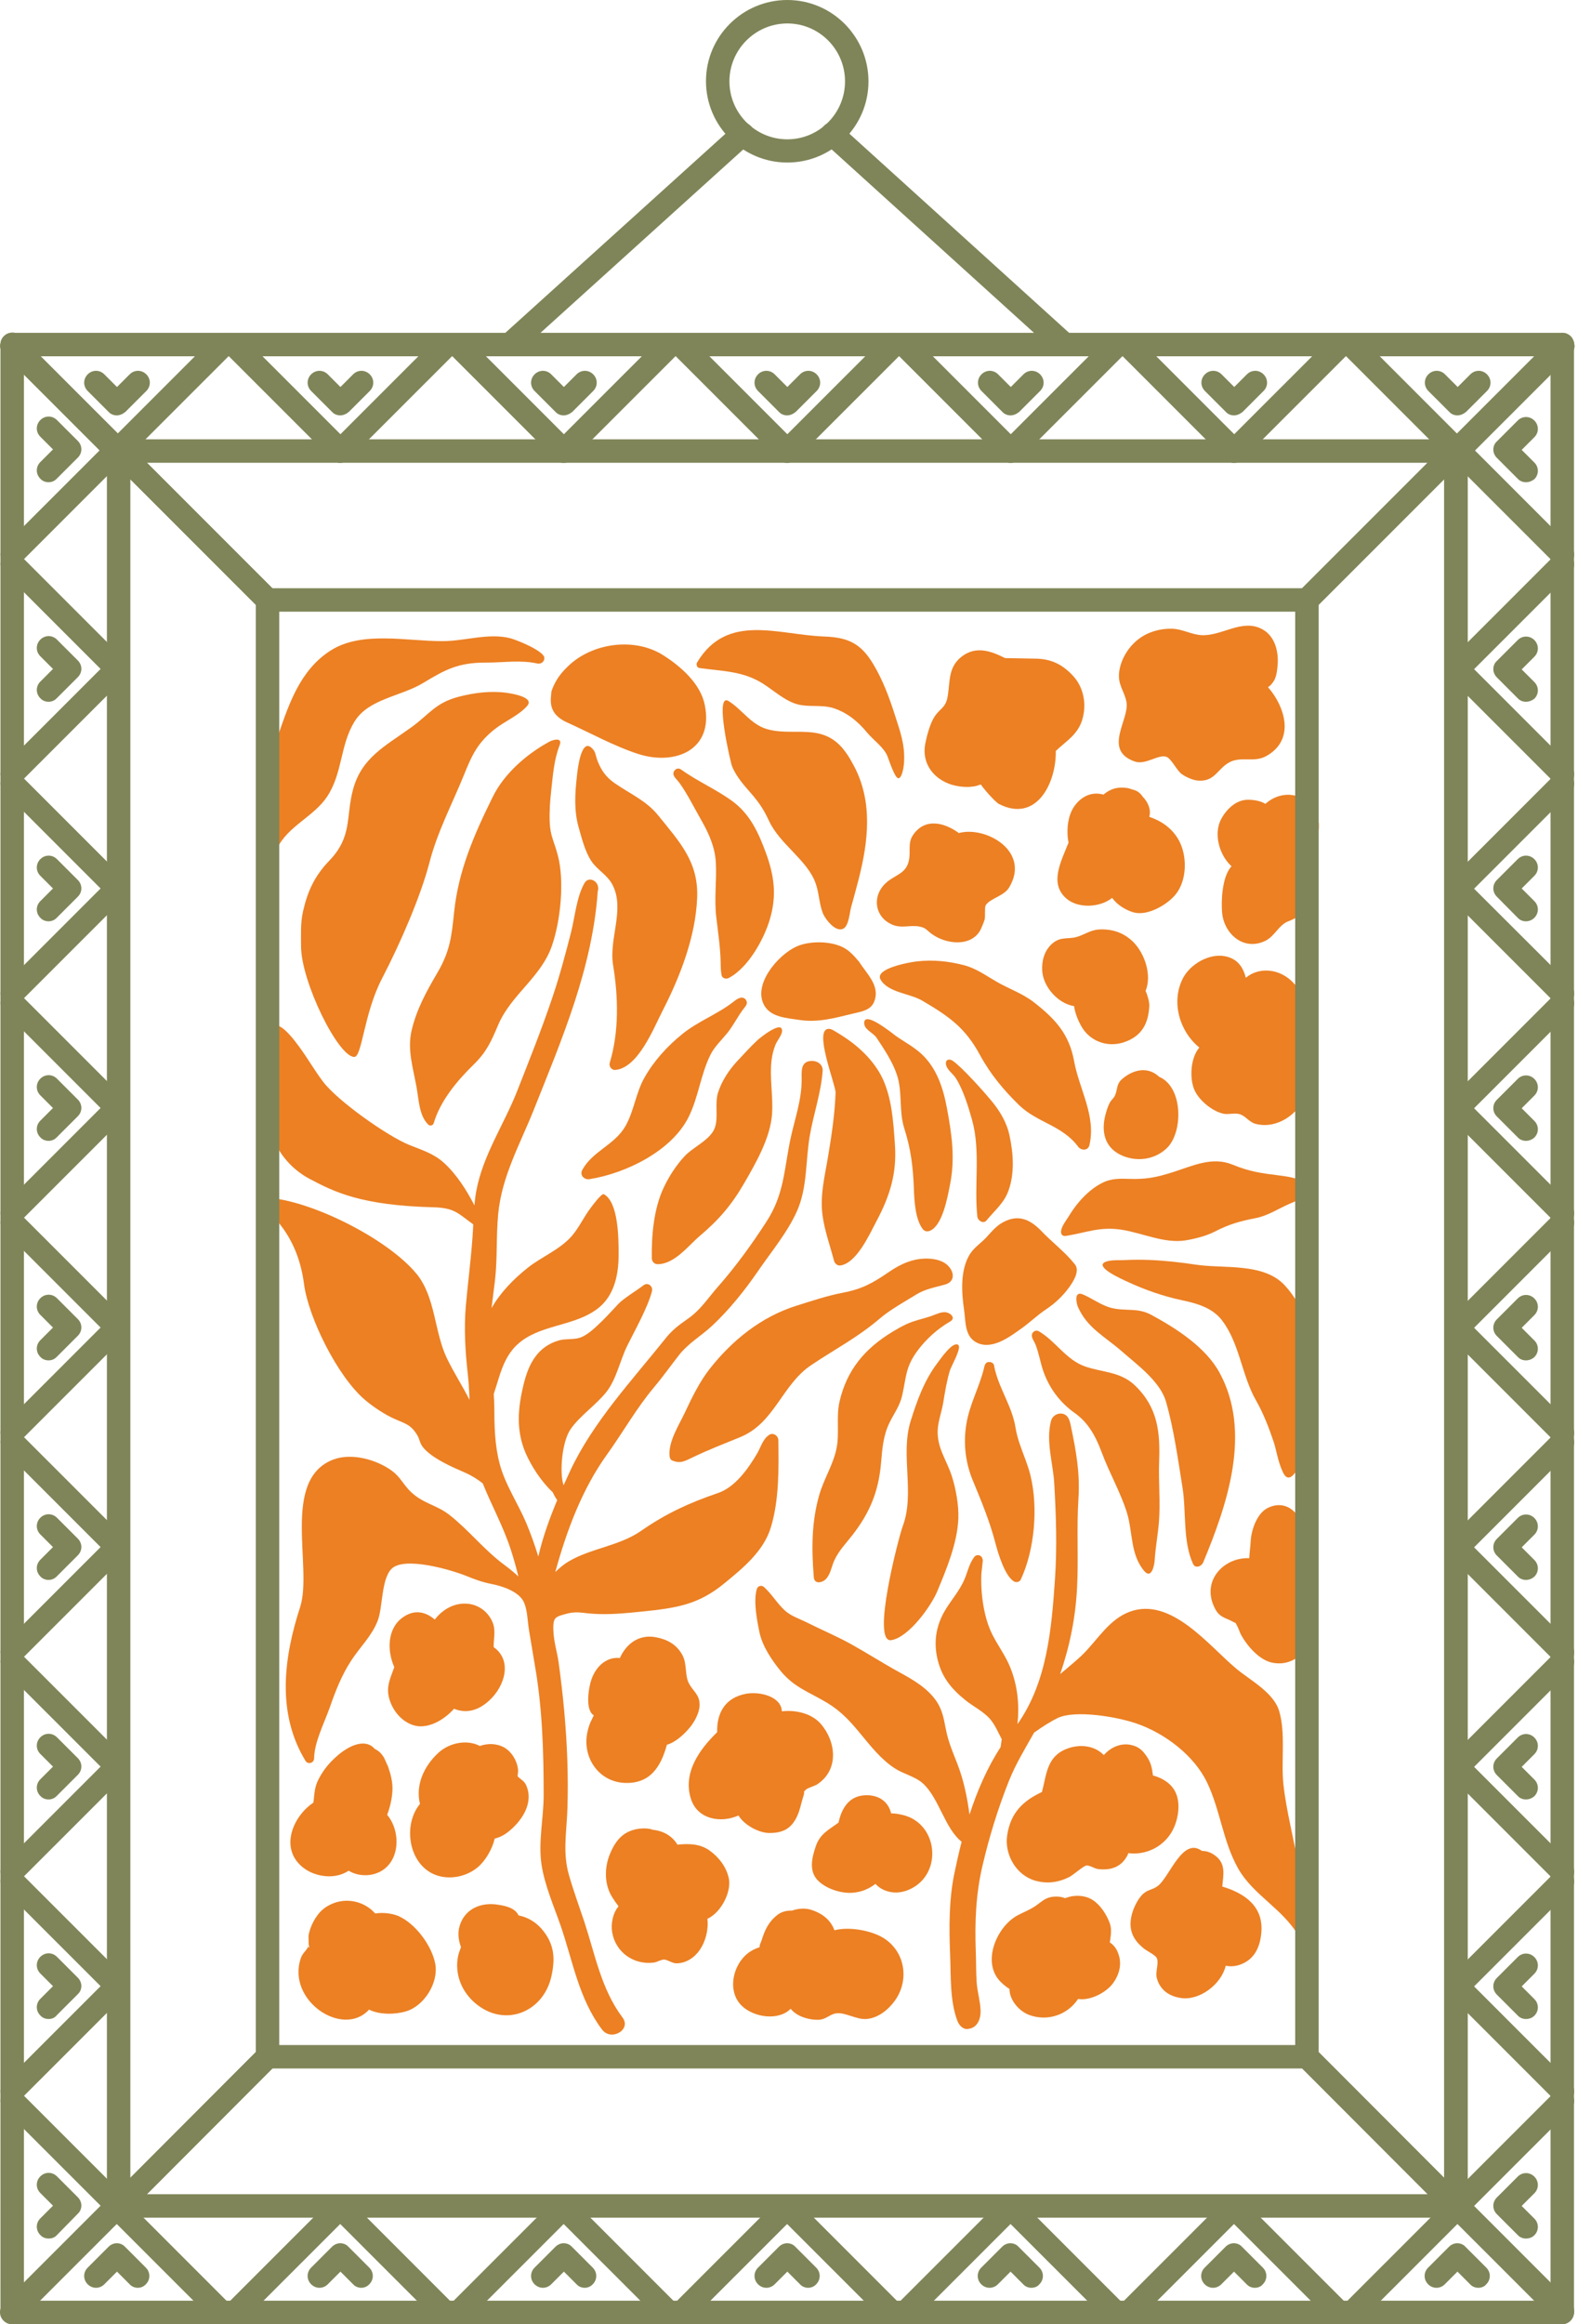 <svg xmlns="http://www.w3.org/2000/svg" width="371" height="546" viewBox="0 0 371 546" fill="none"><path d="M305.888 446.235C305.468 443.513 305.642 440.733 305.193 437.997C304.151 431.699 302.458 425.632 301.749 419.248C301.142 413.775 302.314 407.289 300.751 402.004C299.463 397.603 293.964 394.765 290.665 392.014C284.284 386.73 275.327 374.988 265.56 378.651C260.828 380.432 258.18 385.007 254.809 388.424C253.202 390.031 251.191 391.623 249.252 393.288C251.509 386.73 252.884 379.983 253.231 372.86C253.579 365.924 253.101 359.018 253.55 352.069C253.94 346.031 253 340.877 251.77 334.999C251.625 334.319 251.481 333.624 251.119 333.045C250.106 331.408 247.588 331.973 247.111 333.783C245.837 338.546 247.588 343.715 247.863 348.522C248.297 356.065 248.543 363.376 248.037 370.919C247.226 382.705 246.185 395.156 239.224 405.03C239.673 400.571 239.297 396.111 237.503 391.681C236.461 389.061 234.551 386.483 233.292 383.964C231.309 380.026 230.485 374.293 230.745 369.501C230.875 368.531 230.977 367.532 231.078 366.431H231.034C230.962 365.389 229.66 364.882 228.98 365.867C227.808 367.532 227.591 369.008 226.78 370.963C225.536 373.916 223.394 376.103 221.875 378.868C220.095 382.154 219.56 385.6 220.298 389.249C221.224 393.752 223.452 396.575 227.012 399.441C228.821 400.904 231.121 402.004 232.684 403.741C233.957 405.189 234.637 406.941 235.52 408.577C235.448 409.2 235.332 409.837 235.245 410.459C232.12 415.237 229.761 420.695 227.938 426.298C227.402 422.245 226.578 418.22 225.087 414.383C224.653 413.268 224.248 412.255 223.857 411.241C223.221 409.547 222.671 407.882 222.323 405.971C221.904 403.727 221.484 401.584 220.182 399.673C218.084 396.589 214.712 394.635 211.529 392.897C207.694 390.798 204.106 388.496 200.3 386.368C196.943 384.471 193.326 382.98 189.882 381.242C188.116 380.345 185.975 379.693 184.484 378.303C182.705 376.667 181.46 374.496 179.622 372.831C179.058 372.324 178.175 372.541 177.944 373.265C177.09 376.103 177.958 380.605 178.552 383.443C179.246 386.773 181.489 390.074 183.602 392.637C186.8 396.473 190.229 397.487 194.44 400.021C197.753 402.019 199.895 404.378 202.326 407.332C204.757 410.271 207.159 413.34 210.386 415.44C212.383 416.743 215.204 417.351 216.984 418.973C220.79 422.433 222.106 429.513 226.086 432.669C225.435 435.231 224.856 437.78 224.349 440.241C223.105 446.38 223.119 452.88 223.38 459.12C223.582 464.115 223.293 470.095 225.116 474.815C225.478 475.741 226.39 476.813 227.547 476.654C227.605 476.654 227.663 476.639 227.721 476.625C229.906 476.335 230.615 474.149 230.542 472.252C230.456 470.066 229.79 467.981 229.631 465.824C229.457 463.377 229.515 460.887 229.414 458.44C229.168 451.606 229.414 445.077 230.962 438.417C232.583 431.496 234.609 424.894 237.242 418.292C238.863 414.267 241.062 410.72 243.117 407.042C245.143 405.58 247.371 404.219 248.673 403.597C252.768 401.671 262.449 403.264 267.166 404.885C273.851 407.173 280.797 412.414 283.836 418.842C286.932 425.357 287.525 432.654 291.114 438.981C294.616 445.178 301.677 448.493 305.251 454.734C305.873 455.834 307.668 455.371 307.653 454.097C307.595 451.129 306.322 449.145 305.888 446.235Z" fill="#EC8023"></path><path d="M190.692 249.245C189.042 249.346 188.594 250.374 188.493 251.634C188.449 252.198 188.464 252.792 188.478 253.386C188.536 258.381 186.829 262.898 185.816 267.705C184.311 274.944 184.354 280.605 180.187 287.018C176.7 292.404 172.981 297.53 168.755 302.336C166.325 305.073 164.762 307.722 161.622 309.879C159.639 311.269 158.077 312.428 156.543 314.339C148.628 324.256 139.381 334.087 133.984 345.684C133.507 346.726 133.015 347.812 132.508 348.927C132.479 348.826 132.436 348.71 132.407 348.609C131.582 345.771 132.088 338.691 134.187 335.694C136.401 332.538 140.134 330.076 142.565 327.007C144.923 324.039 145.777 319.58 147.47 316.148C149.221 312.601 152.303 307.172 153.287 303.335C153.576 302.22 152.361 301.12 151.29 301.945C149.829 303.075 146.645 305 145.401 306.303C144.156 307.606 142.955 308.967 141.639 310.256C140.134 311.704 138.166 313.702 136.227 314.295C134.823 314.73 132.942 314.469 131.481 314.874C126.387 316.308 124.289 320.391 123.117 325.183C121.742 330.786 121.265 336.085 123.638 341.5C124.926 344.41 127.227 348.029 129.961 350.578C130.251 351.229 130.598 351.852 131.003 352.416C129.238 356.644 127.588 361.147 126.561 365.678C125.751 363 124.796 360.35 123.739 357.817C121.757 353.126 118.747 348.768 117.459 343.816C116.302 339.429 116.229 334.97 116.215 330.482C116.2 329.483 116.143 328.484 116.085 327.485C117.951 321.94 118.617 316.786 124.911 313.629C130.019 311.052 136.458 310.835 140.901 307.114C141.349 306.738 141.769 306.332 142.131 305.898C144.779 302.829 145.473 298.529 145.444 294.46C145.43 291.087 145.43 282.414 141.971 280.547C141.436 280.272 139.164 283.37 138.831 283.819C137.254 285.904 136.183 288.321 134.476 290.319C131.683 293.563 127.357 295.213 124.014 297.877C120.715 300.512 117.618 303.668 115.564 307.317C115.81 305.174 116.114 303.017 116.374 300.773C116.967 295.676 116.634 290.377 117.126 285.223C117.966 276.319 122.292 268.761 125.534 260.625C132.161 243.989 139.295 227.383 140.539 209.329C140.611 209.111 140.669 208.894 140.64 208.59C140.64 208.518 140.626 208.445 140.611 208.373C140.409 206.809 138.34 205.854 137.399 207.49C135.532 210.805 135.185 215.366 134.259 219.014C132.928 224.227 131.568 229.308 129.846 234.405C127.328 241.875 124.434 249.071 121.569 256.368C118.487 264.186 113.538 271.382 111.99 279.75C111.773 280.851 111.642 282.009 111.541 283.167C109.674 279.548 107.359 275.928 104.451 273.25C102.02 271.02 99.357 270.238 96.333 269.022C91.138 266.952 79.461 258.685 76.032 254.211C73.948 251.489 72.269 248.492 70.229 245.756C69.187 244.351 66.93 241.325 65.179 240.905C62.242 240.196 62.98 246.682 62.69 248.926C62.242 252.358 61.996 255.832 62.256 259.278C62.806 266.72 66.091 273.409 72.892 277C78.535 279.982 84.887 283.182 101.817 283.616C106.896 283.746 107.663 285.035 111.266 287.641C111.208 288.727 111.165 289.784 111.078 290.826C110.687 296.241 109.993 301.453 109.515 306.825C109.067 312.037 109.385 317.582 109.978 322.765C110.21 324.806 110.311 326.833 110.383 328.86C108.734 325.588 106.737 322.533 105.087 319.131C102.078 312.905 102.425 304.783 97.968 299.296C91.326 291.217 74.266 282.603 63.949 281.473C63.24 281.401 62.719 282.226 62.907 282.849C63.529 284.963 65.251 286.787 66.525 288.553C69.289 292.404 70.851 296.835 71.474 301.627C72.457 309.329 79.273 323.359 85.871 328.918C87.767 330.525 90.487 332.335 92.788 333.349C95.233 334.449 96.579 334.608 98.127 337.2C98.692 338.141 98.648 338.937 99.357 339.878C101.398 342.557 106.433 344.699 109.428 346.002C111.049 346.726 112.322 347.566 113.495 348.478C115.564 353.647 118.284 358.483 120.122 364.144C120.787 366.185 121.366 368.27 121.873 370.355C120.889 369.414 119.774 368.531 118.487 367.56C113.842 364.129 110.268 359.511 105.724 355.935C102.512 353.386 99.256 353.285 96.174 350.056C94.741 348.536 93.931 346.813 92.122 345.51C88.505 342.875 82.63 341.239 78.303 342.904C66.033 347.667 73.572 368.284 70.562 377.55C66.742 389.278 64.962 402.424 71.821 413.659C72.385 414.586 73.832 414.209 73.847 413.094C73.904 409.287 76.191 404.871 77.464 401.309C78.839 397.371 80.286 393.592 82.587 390.089C84.699 386.831 87.405 384.37 88.809 380.721C90.01 377.623 89.619 371.064 92.021 368.588C94.973 365.548 105.956 368.762 109.515 370.181C111.729 371.079 113.321 371.672 115.651 372.136C118.154 372.628 122.119 373.916 123.218 376.494C124.014 378.332 124.029 380.909 124.361 382.893C124.825 385.673 125.273 388.438 125.751 391.218C127.516 401.295 127.82 411.502 127.82 421.709C127.82 427.08 126.503 432.785 127.328 438.113C128.08 442.934 130.164 447.683 131.77 452.272C134.693 460.699 136.024 469.443 141.537 476.784C143.664 479.622 148.526 476.842 146.356 473.961C141.364 467.315 139.917 459.193 137.399 451.534C136.169 447.856 134.838 444.237 133.767 440.502C132.233 435.174 133.232 430.338 133.405 424.938C133.651 417.279 133.347 409.591 132.653 401.961C132.306 398.138 131.857 394.331 131.336 390.537C131.003 388.192 130.265 385.919 130.135 383.559C130.092 382.676 129.947 381.04 130.511 380.272C130.989 379.635 132.204 379.404 132.913 379.186C135.417 378.448 136.806 378.926 139.237 379.1C143.201 379.389 147.166 378.984 151.102 378.578C158.872 377.768 164.082 377.058 170.217 372.034C174.659 368.4 179.565 364.419 181.258 358.743C183.197 352.3 183.095 344.931 182.994 338.315C182.965 337.272 181.778 336.476 180.852 337.084C179.304 338.097 178.913 339.922 178.002 341.471C175.904 345.032 172.836 349.39 168.799 350.751C162.027 353.068 156.586 355.558 150.74 359.626C145.589 363.203 138.947 363.709 133.709 366.808C132.711 367.387 131.611 368.27 130.555 369.312C133.232 359.525 136.893 349.781 142.709 341.702C146.486 336.461 149.525 330.974 153.736 325.95C155.805 323.489 157.585 320.984 159.553 318.451C161.839 315.511 164.805 313.904 167.453 311.429C171.418 307.737 175.195 303.031 178.262 298.543C181.388 293.982 185.121 289.567 187.378 284.514C189.838 278.998 189.375 272.844 190.359 266.981C191.227 261.812 193.022 256.846 193.412 251.59C193.528 250.07 192.139 249.144 190.692 249.245Z" fill="#EC8023"></path><path d="M251.77 295.908C249.701 293.591 247.053 291.521 244.94 289.306C242.553 286.816 239.977 285.339 236.634 286.743C234.536 287.626 233.436 289.002 231.946 290.638C230.731 291.97 229.023 293.041 228.025 294.634C225.738 298.34 226.057 303.538 226.65 307.621C227.07 310.488 226.751 313.977 229.66 315.425C233.263 317.205 237.401 314.049 240.223 312.037C242.205 310.618 243.942 308.909 245.982 307.563C248.051 306.188 249.889 304.45 251.35 302.438C252.291 301.149 253.94 298.615 252.739 297.052C252.436 296.675 252.103 296.284 251.77 295.908Z" fill="#EC8023"></path><path d="M202.239 226.34C202.152 226.225 202.08 226.094 202.008 225.978C201.935 225.848 201.819 225.732 201.704 225.645C200.864 224.574 199.924 223.633 198.897 222.953C195.93 220.998 190.432 220.926 187.263 222.359C182.849 224.357 176.844 231.422 179.738 236.287C181.344 238.994 185.005 239.154 187.885 239.602C192.371 240.297 196.277 239.139 200.575 238.111C202.5 237.648 204.713 237.358 205.524 235.317C206.826 232.132 204.525 229.511 202.818 227.166C202.63 226.891 202.442 226.615 202.239 226.34Z" fill="#EC8023"></path><path d="M155.935 153.935C149.192 149.65 139.222 151.01 133.55 156.512C131.886 158.119 130.801 159.524 129.918 161.681C129.498 162.709 129.672 162.564 129.571 163.288C129.281 165.691 129.643 168.08 133.376 169.745C138.716 172.149 144.648 175.421 150.162 177.158C158.728 179.88 167.844 176.202 165.702 165.619C164.704 160.595 160.059 156.556 155.935 153.935Z" fill="#EC8023"></path><path d="M302.024 301.931C297.047 296.588 287.713 298.08 281.245 297.11C277.584 296.56 273.895 296.14 270.205 295.995C268.295 295.922 266.385 295.922 264.475 296.024C263.158 296.096 261.812 295.951 260.524 296.255C256.183 297.24 264.098 300.657 265.097 301.12C269.192 303.031 273.489 304.523 277.917 305.464C281.347 306.188 284.979 307.201 287.236 310.097C291.447 315.511 291.924 323.112 295.296 328.991C297.018 331.988 298.349 335.448 299.449 338.72C300.027 340.385 300.447 343.483 301.677 345.974C303.732 350.143 306.713 341.645 307.291 339.893C310.981 328.498 310.75 311.284 302.024 301.931Z" fill="#EC8023"></path><path d="M270.653 308.88C267.398 307.114 264.605 308.128 261.175 307.23C258.875 306.622 256.791 305.015 254.577 304.088C252.45 303.191 253.058 306.173 253.434 307.042C255.605 311.979 259.815 314.02 263.664 317.394C267.325 320.608 272.737 324.488 274.126 329.266C275.964 335.622 276.962 342.904 278.019 349.477C278.93 355.225 278.048 362.044 280.493 367.401C281.014 368.545 282.475 367.995 282.866 367.083C288.538 353.473 294.355 336.476 286.73 322.49C283.488 316.51 276.528 312.051 270.653 308.88Z" fill="#EC8023"></path><path d="M249.889 287.945C249.831 288.061 249.773 288.162 249.73 288.278C249.267 289.291 249.281 290.566 250.699 290.334C255.416 289.581 258.571 288.09 263.751 288.901C268.599 289.668 273.851 292.202 278.771 291.391C280.956 291.029 283.604 290.363 285.601 289.335C288.943 287.598 291.591 286.874 295.223 286.164C298.103 285.614 300.606 283.906 303.269 282.762C305.222 281.922 306.307 281.647 307.451 279.779C307.841 279.142 307.639 278.071 306.901 277.723C304.947 276.797 303.167 276.449 300.997 276.174C296.396 275.595 293.878 275.277 289.725 273.583C284.993 271.657 280.435 273.872 275.819 275.349C271.898 276.594 269.554 277.086 265.314 276.942C263.36 276.869 261.335 276.869 259.511 277.709C257.269 278.751 255.359 280.416 253.752 282.284C252.956 283.211 252.233 284.21 251.582 285.238C251.061 286.121 250.366 287.033 249.889 287.945Z" fill="#EC8023"></path><path d="M272.52 343.382C272.78 336.447 272.216 330.641 266.848 325.487C263.404 322.171 259.15 322.447 255.069 320.999C250.627 319.435 248.167 315.034 244.231 312.746C243.609 312.384 242.856 312.746 242.639 313.412C242.393 314.194 243.16 315.121 243.435 315.815C244.217 317.77 244.549 319.855 245.201 321.853C246.546 325.936 249.165 329.468 252.667 331.944C255.937 334.246 257.659 337.533 259.063 341.312C260.799 345.974 263.433 350.563 264.923 355.283C266.37 359.916 265.705 365.229 269.047 369.095C270.74 371.05 271.406 367.691 271.478 366.518C271.652 363.55 272.216 360.654 272.462 357.701C272.853 352.966 272.346 348.116 272.52 343.382Z" fill="#EC8023"></path><path d="M241.048 342.788C240.165 340.385 239.181 338.025 238.761 335.404C237.951 330.236 234.623 325.863 233.711 320.796C233.61 320.202 233.046 319.942 232.51 319.971C231.57 319.971 231.454 320.941 231.28 321.679C230.166 326.037 227.967 329.946 227.214 334.449C226.447 338.981 226.954 343.57 228.719 347.812C230.803 352.851 232.655 357.281 234.03 362.522C234.637 364.853 236.244 370.253 238.4 371.528C238.892 371.817 239.702 371.672 239.977 371.108C243.276 364.057 244.115 354.067 242.249 346.524C241.93 345.25 241.496 344.005 241.048 342.788Z" fill="#EC8023"></path><path d="M229.776 285.773C229.862 286.743 231.194 287.641 231.96 286.685C233.914 284.297 236.084 282.632 237.141 279.606C238.573 275.537 238.24 270.919 237.343 266.749C236.663 263.593 235.028 260.9 232.916 258.395C231.295 256.441 226.129 250.649 223.988 249.201C223.134 248.637 222.309 248.97 222.381 249.867C222.497 251.272 224.002 252.155 224.711 253.27C226.462 256.035 227.648 259.915 228.531 263.072C230.586 270.412 228.994 278.303 229.776 285.773Z" fill="#EC8023"></path><path d="M207.825 228.136C206.985 228.7 206.595 229.366 207.029 230.134C208.823 233.218 213.887 233.348 216.839 235.085C222.989 238.719 226.896 241.34 230.412 247.869C232.843 252.343 236.012 256.151 239.644 259.669C243.898 263.766 249.715 264.346 253.492 269.399C254.186 270.325 255.807 270.369 256.125 269.051C257.761 262.203 253.723 255.861 252.537 249.317C251.394 243.005 248.181 239.414 243.059 235.447C240.411 233.377 237.17 232.291 234.276 230.611C231.657 229.106 229.53 227.499 226.578 226.731C223.033 225.805 219.314 225.428 215.653 225.848C214.582 225.95 209.879 226.731 207.825 228.136Z" fill="#EC8023"></path><path d="M225.463 316.366C225.449 316.177 225.391 316.047 225.29 315.96C223.988 314.976 221.021 319.392 220.356 320.26C217.302 324.285 215.58 329.092 214.09 333.87C211.63 341.847 215.161 350.751 212.238 358.541C211.37 360.843 204.699 386.15 209.575 385.311C213.714 384.601 218.909 377.304 220.356 373.844C222.555 368.574 225.116 362.421 225.319 356.644C225.42 353.589 224.726 349.694 223.799 346.828C222.584 343.006 220.312 340.269 220.457 336.013C220.529 333.971 221.441 331.51 221.774 329.439C222.164 327.007 222.598 324.401 223.322 321.983C223.597 321.086 225.565 317.64 225.463 316.366Z" fill="#EC8023"></path><path d="M212.585 265.026C214.162 269.963 214.654 274.032 214.857 279.186C214.958 282.038 215.161 286.28 216.868 288.64C217.331 289.277 217.968 289.436 218.691 289.118C221.6 287.829 222.758 281.329 223.336 278.404C224.624 272.12 223.77 266.488 222.627 260.306C221.745 255.572 220.196 250.78 216.463 247.435C214.698 245.843 212.571 244.742 210.646 243.381C209.908 242.86 202.803 237.011 203.194 240.572C203.353 241.948 205.336 242.672 206.059 243.758C207.81 246.378 209.836 249.404 210.834 252.401C212.238 256.412 211.283 260.914 212.585 265.026Z" fill="#EC8023"></path><path d="M193.412 285.715C193.904 289.205 195.192 292.781 196.104 296.227C196.234 296.791 196.871 297.37 197.507 297.298C201.414 296.835 204.511 289.798 206.16 286.7C209.214 280.938 210.849 275.682 210.415 269.094C210.024 263.274 209.633 256.469 206.479 251.503C203.918 247.464 200.228 244.525 196.133 242.165C195.771 241.948 195.38 241.731 194.961 241.702C191.039 241.441 196.509 254.877 196.451 256.687C196.292 261.537 195.525 266.691 194.715 271.512C193.948 276.203 192.703 280.88 193.412 285.715Z" fill="#EC8023"></path><path d="M209.127 334.232C210.241 331.959 211.572 330.265 212.137 327.717C213.092 323.402 212.889 321.071 215.797 317.205C217.838 314.498 220.442 312.153 223.38 310.459C224.711 309.691 223.669 308.605 222.598 308.33C221.383 308.026 219.994 308.823 218.865 309.199C216.912 309.85 214.814 310.256 212.947 311.154C211.876 311.66 210.849 312.254 209.836 312.862C203.368 316.786 199.099 321.795 197.377 329.28C196.552 332.885 197.406 336.606 196.683 340.226C195.916 344.062 193.702 347.407 192.617 351.186C190.764 357.657 190.808 363.926 191.329 370.514C191.473 372.338 193.485 371.803 194.31 370.818C195.322 369.602 195.525 367.922 196.176 366.533C197.261 364.231 198.781 362.71 200.344 360.712C204.496 355.399 206.566 350.418 207.144 343.643C207.434 340.313 207.651 337.243 209.127 334.232Z" fill="#EC8023"></path><path d="M164.414 156.932C169.783 157.699 174.616 157.598 179.362 160.595C181.952 162.231 184.557 164.692 187.538 165.474C190.258 166.184 193.166 165.489 195.93 166.357C199.215 167.414 201.733 169.514 203.889 172.134C205.278 173.814 207.839 175.594 208.649 177.665C209.083 178.78 210.4 182.833 211.211 182.833C212.006 182.833 212.469 180.546 212.556 178.982C212.788 174.769 211.529 171.541 210.415 168.037C209.083 163.853 207.535 159.697 205.249 155.919C202.369 151.155 199.374 149.736 193.818 149.534C182.893 149.143 170.955 143.887 163.894 155.615C163.619 156.063 163.836 156.86 164.414 156.932Z" fill="#EC8023"></path><path d="M197.232 218.305C197.58 218.363 197.927 218.334 198.26 218.175C199.562 217.523 199.75 214.425 200.083 213.194C200.691 210.979 201.313 208.778 201.877 206.549C204.12 197.76 205.234 188.538 200.893 180.17C198.636 175.841 196.292 172.742 191.184 172.091C187.552 171.642 183.949 172.322 180.346 171.294C176.54 170.194 174.558 166.763 171.317 164.707C167.873 162.521 171.765 179.199 172.127 180.068C172.923 182.008 174.428 183.934 175.788 185.469C178.118 188.104 179.348 189.696 180.795 192.838C183.356 198.34 189.665 201.945 191.69 207.316C192.573 209.633 192.559 212.195 193.441 214.497C193.904 215.67 195.626 218.015 197.232 218.305Z" fill="#EC8023"></path><path d="M159.712 183.876C161.709 186.656 163.257 189.87 164.964 192.838C166.73 195.922 168.148 199.194 168.307 202.784C168.51 206.983 167.902 211.182 168.394 215.395C168.828 219.188 169.363 222.446 169.436 226.254C169.45 227.267 169.465 228.121 169.653 229.106C169.797 229.859 170.709 230.061 171.288 229.772C175.875 227.441 179.695 220.564 181.055 215.771C182.647 210.226 182.01 205.68 180.071 200.367C178.306 195.56 176.323 191.202 172.04 188.104C168.278 185.396 163.865 183.471 160.088 180.763C159.408 180.271 158.598 180.691 158.366 181.429C158.091 182.298 159.032 182.993 159.509 183.63C159.596 183.717 159.654 183.789 159.712 183.876Z" fill="#EC8023"></path><path d="M215.392 304.132C217.49 302.829 219.864 302.423 222.193 301.772C224.349 301.164 224.465 299.224 223.163 297.645C221.991 296.198 219.936 295.72 218.156 295.676C214.698 295.575 211.76 296.921 208.953 298.847C205.278 301.366 202.789 302.785 198.332 303.654C194.425 304.407 191.01 305.565 187.219 306.752C179 309.344 172.185 314.817 166.889 321.534C164.487 324.589 162.664 328.339 161.014 331.857C159.668 334.724 157.107 338.662 157.411 342.035C157.454 342.441 157.614 342.919 158.004 343.092C159.943 343.903 160.913 343.295 162.794 342.397C166.585 340.573 170.174 339.198 174.023 337.62C182.14 334.304 183.819 325.313 190.721 320.695C196.306 316.945 201.602 314.223 206.768 309.822C209.3 307.65 212.556 305.883 215.392 304.132Z" fill="#EC8023"></path><path d="M175.122 277.694C177.828 273.018 181.142 267.198 181.518 261.696C181.807 257.483 180.896 253.255 181.402 249.042C181.547 247.826 181.851 246.624 182.299 245.481C182.661 244.554 183.775 243.265 183.862 242.31C184.108 239.429 178.653 243.845 178.19 244.264C176.497 245.814 174.992 247.536 173.415 249.187C171.447 251.272 169.682 253.936 168.813 256.687C168.003 259.293 168.929 262.42 168.09 264.867C167.077 267.806 162.953 269.413 160.869 271.715C158.901 273.858 157.237 276.435 156.007 279.07C153.707 283.978 153.157 290.262 153.244 295.618C153.258 296.371 153.851 296.994 154.618 296.994C158.612 296.965 161.795 292.665 164.545 290.334C169.117 286.468 172.084 282.979 175.122 277.694Z" fill="#EC8023"></path><path d="M161.897 262.42C164.197 257.801 164.747 252.401 167.019 247.826C168.003 245.857 169.609 244.38 170.984 242.701C172.503 240.819 173.516 238.603 175.05 236.692C175.238 236.461 175.441 236.214 175.527 235.925C175.687 235.462 175.499 234.897 175.108 234.607C174.196 233.927 173.053 234.854 172.359 235.404C168.64 238.285 164.14 239.906 160.435 242.903C156.919 245.741 153.793 249.158 151.551 253.096C149.496 256.687 149.076 260.972 147.065 264.519C144.533 268.979 139.338 270.397 136.907 274.828C136.227 276.058 137.327 277.202 138.586 277.014C147.108 275.668 157.917 270.412 161.897 262.42Z" fill="#EC8023"></path><path d="M144.012 207.881C146.978 213.643 143.115 220.506 144.142 226.731C145.357 234.115 145.589 242.324 143.346 249.708C143.115 250.461 143.78 251.431 144.62 251.359C150.046 250.924 153.721 241.441 155.819 237.373C159.958 229.308 163.561 219.956 163.908 210.863C164.226 202.48 159.856 197.891 154.763 191.578C151.927 188.075 148.223 186.554 144.605 184.05C142.594 182.674 141.451 181.154 140.539 178.881C139.917 177.346 140.177 176.55 138.889 175.522C136.487 173.698 135.735 181.357 135.634 182.37C135.171 186.439 134.925 190.478 136.068 194.445C136.806 196.993 137.544 200.091 139.063 202.336C140.467 204.42 142.782 205.506 144.012 207.881Z" fill="#EC8023"></path><path d="M129.238 193.055C129.151 190.637 129.31 188.234 129.585 185.83C129.99 182.182 130.236 178.461 131.582 175.059C132.349 173.119 129.961 173.814 129.252 174.19C123.884 177.086 118.559 181.69 115.839 187.22C111.541 195.922 107.764 204.493 106.766 214.295C106.173 220.042 105.796 223.488 102.801 228.585C100.254 232.899 97.896 237.214 96.753 242.165C95.711 246.682 97.187 251.113 97.968 255.601C98.46 258.366 98.547 262.101 100.674 264.186C101.094 264.606 101.817 264.418 101.976 263.839C103.554 258.511 107.547 253.805 111.469 249.983C114.435 247.059 115.491 244.626 117.141 240.746C120.238 233.551 127.212 229.627 129.788 222.113C131.799 216.264 132.74 206.998 131.162 201.004C130.323 197.703 129.354 196.457 129.238 193.055Z" fill="#EC8023"></path><path d="M109.081 182.052C110.948 177.419 112.279 174.48 116.36 171.265C118.718 169.412 122.032 168.051 123.956 165.822C125.722 163.766 120.295 162.926 119.051 162.752C115.332 162.246 111.396 162.752 107.822 163.693C102.353 165.112 100.963 167.791 96.709 170.86C90.473 175.334 85.017 178.012 83.006 185.454C81.255 191.955 82.905 196.501 77.421 202.191C73.948 205.796 72.284 209.444 71.242 214.121C70.62 216.886 70.779 219.492 70.779 222.287C70.779 230.626 79.519 248.304 83.296 248.304C85.133 248.304 85.538 238.111 89.793 229.917C94.322 221.215 98.938 210.385 100.935 202.755C102.787 195.502 106.259 188.987 109.081 182.052Z" fill="#EC8023"></path><path d="M76.856 187.22C80.561 181.719 79.924 175.146 83.296 169.6C86.609 164.128 94.119 163.693 99.531 160.421C104.74 157.265 107.808 155.629 114.334 155.658C118.313 155.672 122.423 154.992 126.315 155.875C127.328 156.092 128.153 155.267 127.95 154.384C127.559 152.791 121.424 150.301 119.919 149.925C114.884 148.651 109.313 150.591 104.19 150.62C95.624 150.663 85.061 148.129 77.71 152.835C70.562 157.41 67.957 165.373 65.469 172.496C64.499 175.29 64.152 178.331 63.718 181.212C63.24 184.383 61.88 187.293 61.214 190.377C60.607 193.345 61.663 196.472 63.168 199.179C63.544 199.86 64.89 199.918 65.222 199.179C67.711 194.083 73.745 191.853 76.856 187.22Z" fill="#EC8023"></path><path d="M306.307 374.22C306.409 374.177 306.525 374.134 306.64 374.018C307.74 373.178 308.232 370.369 308.261 369.095C308.362 366.822 307.812 364.144 306.076 362.754C307.697 357.933 303.616 351.49 298.045 354.255C295.469 355.544 294.167 359.525 294.037 362.146C293.979 363.289 293.791 364.65 293.704 366.055C287.728 365.794 282.215 371.455 285.702 377.985C286.787 380.012 288.104 380.026 289.841 380.967C290.116 381.127 290.333 381.213 290.477 381.257C290.55 381.416 290.665 381.619 290.81 381.865C291.215 382.545 291.418 383.371 291.78 384.066C293.227 386.686 296.048 389.958 299.072 390.595C307.016 392.246 311.618 381.764 307.624 375.842C307.219 375.277 306.756 374.8 306.307 374.22Z" fill="#EC8023"></path><path d="M280.869 256.165C281.954 258.54 285.008 261.045 287.569 261.624C288.886 261.928 290.448 261.32 291.678 261.826C293.009 262.348 293.704 263.622 295.223 264.027C300.056 265.301 305.28 261.884 306.901 257.28C308.087 253.979 307.668 247.609 304.846 244.424C307.711 240.63 307.393 234.477 304.166 230.973C300.968 227.499 296.048 227.064 292.908 229.699C292.272 227.253 290.998 225.24 288.032 224.646C284.299 223.908 279.9 226.485 278.178 229.699C275.24 235.201 277.252 242.266 281.969 246.089C279.827 248.608 279.639 253.516 280.869 256.165Z" fill="#EC8023"></path><path d="M266.775 178.895C269.308 179.793 272.317 177.158 274.199 177.781C275.4 178.186 276.673 181.053 277.874 181.878C278.916 182.602 280.551 183.34 281.853 183.398C285.644 183.586 286.238 180.618 289.016 179.098C291.78 177.592 294.804 179.228 297.683 177.636C304.122 174.06 302.401 167.11 298.986 162.506C297.568 160.624 298.074 162.274 299.521 159.915C300.129 158.93 300.302 157.28 300.389 156.121C300.621 152.965 299.709 149.36 296.699 147.782C291.997 145.306 287.323 149.432 282.548 149.215C280.073 149.099 277.932 147.709 275.342 147.695C272.578 147.68 269.785 148.491 267.6 150.2C265.256 152.038 263.534 154.847 263.129 157.815C262.709 160.87 264.417 162.405 264.851 164.996C265.531 169.137 259.222 176.217 266.775 178.895Z" fill="#EC8023"></path><path d="M297.495 188.842C296.294 188.089 294.645 187.872 293.27 187.886C290.579 187.93 288.321 190.145 287.106 192.418C285.268 195.878 286.643 200.873 289.537 203.508C287.236 205.999 287.106 211.92 287.323 214.381C287.771 219.42 292.445 223.546 297.568 220.983C299.724 219.898 300.708 217.234 302.893 216.437C304.991 215.656 306.626 214.497 307.364 212.181C308.189 209.575 307.971 205.289 306.409 202.35C310.46 198.369 312.009 190.985 306.582 187.756C303.732 186.062 300.346 186.496 297.814 188.581C297.698 188.668 297.596 188.741 297.495 188.842Z" fill="#EC8023"></path><path d="M287.366 443.194C287.598 440.386 288.408 437.591 285.239 435.608C284.385 435.072 283.474 434.826 282.577 434.826C278.019 431.453 275.009 440.936 272.202 443.064C270.798 444.121 269.698 443.803 268.367 445.308C267.513 446.278 266.746 447.755 266.327 449C265.126 452.634 265.951 455.342 268.83 457.673C269.959 458.599 271.768 459.265 272.042 460.177C272.433 461.451 271.579 463.276 271.985 464.738C272.751 467.518 274.893 468.98 277.671 469.385C281.983 470.037 287.149 466.186 288.177 461.799C289.233 462.016 290.361 461.958 291.447 461.582C294.731 460.467 296.106 457.774 296.497 454.516C297.336 447.827 292.546 444.758 287.366 443.194Z" fill="#EC8023"></path><path d="M263.317 271.237C266.949 273.061 271.333 272.555 274.285 269.775C278.221 266.068 278.192 255.355 272.52 252.966C269.858 250.447 266.414 251.257 263.838 253.472C262.405 254.718 262.811 255.861 262.116 257.411C261.885 257.932 261.233 258.467 260.944 259.003C260.481 259.828 260.148 260.958 259.902 261.87C258.904 265.678 259.613 269.355 263.317 271.237Z" fill="#EC8023"></path><path d="M253.029 188.827C251.35 190.811 250.873 193.518 250.989 196.067C251.003 196.631 251.09 197.283 251.22 197.949C249.498 202.35 246.619 207.461 250.67 211.051C253.347 213.44 258.527 213.296 261.479 210.936C262.666 212.644 264.923 213.947 266.674 214.381C269.93 215.192 274.662 212.441 276.572 209.908C278.945 206.78 279.089 201.684 277.541 198.195C276.123 194.981 273.374 192.954 270.205 191.897C270.682 190.232 269.93 188.451 268.628 187.119C268.078 186.279 267.282 185.671 266.153 185.454C265.748 185.295 265.328 185.164 264.909 185.107C262.695 184.803 261.074 185.309 259.425 186.67C256.907 185.975 254.664 186.887 253.029 188.827Z" fill="#EC8023"></path><path d="M261.407 456.674C261.248 456.543 261.089 456.428 260.929 456.341C261.118 454.82 261.465 453.358 260.915 451.809C260.177 449.782 258.744 447.567 256.921 446.365C255.084 445.178 252.522 445.091 250.424 445.931C249.382 445.525 248.21 445.453 247.082 445.67C245.635 445.945 244.766 446.828 243.623 447.639C242.249 448.609 240.802 449.145 239.297 449.927C234.522 452.446 230.933 460.438 234.811 465.1C235.332 465.708 236.374 466.707 237.329 467.228C237.329 467.344 237.343 467.46 237.343 467.489C237.459 469.994 239.63 472.455 241.872 473.324C246.329 475.032 251.075 473.251 253.463 469.603C256.371 470.08 260.047 468.053 261.581 466.041C263.085 464.058 263.809 461.582 262.999 459.178C262.68 458.194 262.188 457.34 261.407 456.674Z" fill="#EC8023"></path><path d="M266.283 221.143C264.055 219.029 261.335 218.175 258.31 218.363C256.27 218.508 254.765 219.695 253.029 220.144C250.916 220.679 249.339 219.999 247.414 221.649C245.562 223.242 244.868 225.689 245.041 228.136C245.273 231.828 248.775 235.809 252.537 236.359C252.725 238.024 253.521 239.82 254.186 241.021C256.183 244.641 260.394 246.161 264.272 244.843C268.382 243.454 270.017 240.515 270.205 236.316C270.248 235.534 269.915 234.101 269.337 232.783C270.885 229.033 269.091 223.821 266.283 221.143Z" fill="#EC8023"></path><path d="M267.383 435.405C270.841 435.13 273.924 433.176 275.602 430.15C276.962 427.688 277.613 423.996 276.499 421.332C275.877 419.812 274.69 418.712 273.243 417.945C272.563 417.583 271.811 417.293 271.073 417.105C270.841 415.454 270.682 414.122 269.467 412.428C268.483 411.053 267.658 410.344 266.008 409.953C263.549 409.373 261.132 410.474 259.511 412.313C257.326 410.011 253.738 409.649 250.656 410.894C246.04 412.776 246.054 416.975 244.969 420.985C240.614 423.012 237.589 425.792 236.793 431.178C236.128 435.666 238.892 440.502 243.348 441.805C246.141 442.601 248.76 442.268 251.379 440.965C252.32 440.502 254.707 438.344 255.416 438.257C256.169 438.156 257.37 439.01 258.209 439.097C261.942 439.532 264.185 438.011 265.314 435.333C265.965 435.449 266.645 435.463 267.383 435.405Z" fill="#EC8023"></path><path d="M222.975 184.079C224.48 184.672 226.505 184.976 228.126 184.846C228.603 184.803 229.298 184.73 229.747 184.571C230.022 184.455 230.311 184.383 230.6 184.31C231.932 186.163 234.247 188.581 234.869 188.885C243.739 193.388 248.355 183.876 248.225 176.42C250.583 174.147 253.376 172.626 254.447 169.079C255.532 165.46 254.794 161.536 252.334 158.829C249.845 156.107 247.125 154.76 243.406 154.731C241.062 154.702 238.675 154.63 236.302 154.601C232.988 152.936 229.414 151.619 225.999 154.326C222.801 156.874 223.423 160.349 222.758 163.838C222.251 166.473 220.833 166.415 219.516 168.688C218.59 170.266 217.896 172.901 217.534 174.711C216.724 178.866 218.966 182.486 222.975 184.079Z" fill="#EC8023"></path><path d="M214.264 427.109C213.077 426.501 211.268 426.052 209.503 425.994C208.895 423.273 206.537 421.506 203.151 421.767C199.403 422.042 197.811 425.082 197.146 428.166C194.888 429.86 192.761 430.772 191.763 433.827C190.88 436.462 190.128 439.546 192.284 441.761C194.179 443.701 197.724 444.859 200.401 444.657C202.746 444.483 204.323 443.672 205.842 442.572C206.609 443.441 207.68 444.092 209.098 444.425C211.876 445.077 214.9 443.788 216.767 441.79C220.775 437.49 219.704 429.875 214.264 427.109Z" fill="#EC8023"></path><path d="M237.257 208.489C242.393 199.932 231.686 193.982 225.435 195.705C222.15 193.301 217.505 191.969 214.654 196.182C213.482 197.905 214.032 199.643 213.786 201.583C213.28 205.622 210.024 205.376 207.723 207.997C205.017 211.08 205.886 215.525 209.691 217.19C212.035 218.204 213.887 217.234 216.159 217.668C217.925 218.015 217.809 218.624 219.502 219.709C222.758 221.823 228.126 222.373 230.369 218.725C230.629 218.291 231.338 216.611 231.497 216.017C231.686 215.308 231.469 213.165 231.715 212.731C232.655 211.066 236.012 210.559 237.257 208.489Z" fill="#EC8023"></path><path d="M162.461 422.65C164.024 427.457 169.493 428.354 173.617 426.501C175.007 428.789 178.421 430.584 180.795 430.613C183.935 430.656 185.96 429.657 187.321 426.863C188.116 425.213 188.333 423.634 188.883 421.955C189.39 420.362 188.536 421.434 189.52 420.391C189.795 420.102 191.792 419.421 191.994 419.277C197.319 415.889 196.61 409.214 193.007 405.016C190.952 402.612 187.248 401.628 183.819 402.033C183.703 398.544 178.61 397.313 175.412 397.907C170.376 398.833 168.495 402.54 168.611 406.941C164.472 410.937 160.45 416.511 162.461 422.65Z" fill="#EC8023"></path><path d="M207.101 454.936C204.511 453.561 199.779 452.562 196.176 453.46C195.366 451.186 193.456 449.507 190.678 448.653C189.274 448.218 187.682 448.334 186.177 448.855C184.962 448.812 183.746 449.102 182.777 449.854C180.737 451.433 179.811 453.387 179.073 455.791C178.928 456.268 178.639 456.717 178.595 457.238C178.581 457.34 178.566 457.398 178.566 457.47C178.002 457.6 177.177 458.006 176.743 458.252C172.445 460.713 170.651 467.605 174.413 471.224C177.278 473.975 183.052 474.786 185.888 471.919C186.467 472.629 187.219 473.193 188.16 473.628C189.462 474.221 191.054 474.54 192.472 474.496C194.107 474.453 195.076 473.237 196.466 473.005C198.694 472.6 201.385 474.598 203.918 474.294C206.537 473.99 208.837 472.151 210.357 470.052C214.09 464.883 212.614 457.846 207.101 454.936Z" fill="#EC8023"></path><path d="M171.36 441.312C170.81 438.634 168.987 436.245 166.788 434.71C164.501 433.089 161.882 433.103 159.263 433.349C158.106 431.395 156.065 430.15 153.591 429.875H153.562C152.737 429.571 151.768 429.469 150.625 429.571C146.761 429.947 144.793 432.133 143.375 435.608C142.087 438.764 142.058 442.659 143.882 445.612C144.301 446.293 144.837 447.075 145.43 447.842C144.084 449.391 143.563 451.968 143.939 454.024C144.764 458.672 149.062 461.698 153.779 461.046C154.474 460.945 155.458 460.337 156.123 460.351C156.991 460.38 157.99 461.234 159.032 461.234C161.318 461.234 163.3 459.873 164.559 458.035C165.861 456.124 166.628 453.3 166.31 450.781C169.609 449.261 171.982 444.396 171.36 441.312Z" fill="#EC8023"></path><path d="M156.789 409.88C158.974 409.287 161.173 407.115 162.374 405.595C163.402 404.306 164.458 402.236 164.487 400.571C164.516 398.124 162.996 397.386 161.984 395.489C160.942 393.534 161.593 390.943 160.421 388.786C159.075 386.324 156.876 385.123 154.213 384.63C150.162 383.863 147.21 386.223 145.734 389.509C142.912 389.205 140.278 391.073 139.049 394.548C138.441 396.242 137.457 401.729 139.613 402.974C139.468 403.235 139.338 403.495 139.222 403.785C138.658 404.798 138.282 405.971 138.065 407.1C136.921 412.906 140.756 418.524 146.747 418.842C152.998 419.175 155.458 414.788 156.789 409.88Z" fill="#EC8023"></path><path d="M121.902 449.97C121.742 449.608 121.511 449.275 121.149 448.942C120.049 447.958 118.197 447.61 116.794 447.422C113.335 446.944 109.819 448.204 108.372 451.592C107.518 453.561 107.663 455.486 108.387 457.441C108.314 457.586 108.271 457.76 108.184 457.977C107.764 459.019 107.547 460.047 107.489 461.162C107.301 465.085 109.182 468.676 112.279 471.036C119.152 476.292 127.849 472.455 129.643 464.26C130.526 460.264 130.381 456.992 127.747 453.633C126.214 451.664 124.173 450.419 121.902 449.97Z" fill="#EC8023"></path><path d="M116.302 431.93C117.344 431.684 118.414 431.178 119.384 430.425C122.567 427.963 125.606 423.62 123.696 419.378C123.218 418.292 122.365 418.046 121.685 417.279C121.728 416.888 121.771 416.511 121.815 416.106C121.757 413.92 120.339 411.429 118.342 410.416C116.663 409.562 114.609 409.533 112.814 410.17C109.819 408.592 105.666 409.373 103.033 411.806C99.603 415.005 97.664 419.392 98.735 423.794C94.683 428.673 96 437.881 102.237 440.4C105.695 441.79 110.007 440.864 112.713 438.315C114.175 436.94 115.752 434.392 116.302 431.93Z" fill="#EC8023"></path><path d="M91.529 399.108C92.325 401.845 94.307 404.306 97.071 405.262C100.298 406.348 104.205 404.292 106.751 401.425C107.012 401.541 107.301 401.642 107.62 401.729C110.412 402.496 112.887 401.439 114.97 399.543C118.791 396.083 120.455 390.031 116.07 386.961C116.012 385.036 116.62 383.081 115.824 381.156C114.782 378.607 112.438 376.899 109.718 376.74C106.723 376.551 103.988 378.144 102.222 380.475C100.081 378.665 97.462 377.927 94.553 380.07C91.008 382.705 91.008 387.873 92.701 391.652C91.833 394.157 90.675 396.213 91.529 399.108Z" fill="#EC8023"></path><path d="M93.613 450.101C92.195 449.507 90.097 449.232 88.215 449.521C85.206 446.119 79.837 445.395 75.959 448.522C74.252 449.912 72.819 452.663 72.53 454.835C72.53 455.501 72.544 456.152 72.573 456.818C72.79 457.673 72.761 457.832 72.501 457.267C72.023 458.281 71.126 458.845 70.736 459.989C67.292 469.95 80.633 478.869 86.768 472.107C89.315 473.381 92.962 473.251 95.421 472.527C99.777 471.239 103.177 465.737 102.324 461.292C101.484 457.021 97.65 451.838 93.613 450.101Z" fill="#EC8023"></path><path d="M81.964 439.474C84.916 441.269 89.243 440.82 91.529 437.924C94.076 434.725 93.642 429.44 91.023 426.342C91.211 425.864 91.384 425.386 91.515 424.88C91.92 423.533 92.195 422.071 92.267 420.652C92.354 418.567 91.847 416.801 91.182 414.846C91.182 414.875 91.196 414.904 91.196 414.919C91.037 414.644 90.4 413.094 90.256 412.863C89.677 411.936 89.04 411.299 88.114 410.865C85.799 408.215 81.892 410.213 79.316 412.457C77.421 414.108 76.09 415.715 74.917 417.945C73.89 419.87 73.933 421.535 73.688 423.475C69.766 426.067 66.843 431.626 69.014 436.028C71.271 440.559 77.942 442.181 81.964 439.474Z" fill="#EC8023"></path><path d="M239.76 165.908C239.326 164.041 237.922 162.55 236.041 162.057C234.145 161.565 232.163 162.173 230.832 163.592C229.645 164.866 228.835 166.676 229.067 168.413C229.052 168.544 229.023 168.688 229.023 168.819C228.936 170.889 230.485 172.626 232.337 173.263C234.768 174.103 237.966 173.017 239.268 170.759C240.035 169.398 240.107 167.414 239.76 165.908Z" fill="#EC8023"></path><path d="M227.2 204.884C226.187 203.277 224.508 202.509 222.642 202.408C221.397 202.35 219.69 202.625 218.648 203.349C217.302 204.276 216.362 205.97 216.897 207.649C216.97 207.866 217.158 208.359 217.288 208.561C217.317 208.619 217.36 208.663 217.404 208.72C217.476 208.923 217.563 209.126 217.679 209.329C218.749 211.298 220.876 211.384 222.815 211.486C224.19 211.558 225.507 211.298 226.549 210.328C227.996 208.967 228.256 206.563 227.2 204.884Z" fill="#EC8023"></path><path d="M267.687 194.648C266.457 192.592 263.91 192.172 261.87 193.185C259.063 194.575 258.947 197.876 259.323 200.569C259.439 201.409 260.365 202.48 261.089 202.857C261.19 202.915 261.291 202.944 261.393 202.987C262.29 203.508 263.404 203.697 264.431 203.392C266.79 202.698 268.295 200.207 268.454 197.876C268.541 196.761 268.28 195.632 267.687 194.648Z" fill="#EC8023"></path><path d="M288.22 164.128C287.829 159.538 283.011 156.816 278.742 158.351C277.613 158.756 276.716 159.509 276.224 160.479C275.993 160.783 275.761 161.102 275.588 161.449C274.604 163.273 274.401 165.329 275.486 167.168C276.673 169.152 278.843 169.832 281.014 169.919C282.548 169.991 284.038 169.904 285.442 169.224C287.352 168.297 288.394 166.198 288.22 164.128Z" fill="#EC8023"></path><path d="M301.474 198.34C300.78 197.094 299 196.269 297.611 196.762C295.542 197.485 294.645 199.15 294.428 201.221C294.312 202.307 294.37 203.479 294.833 204.435C295.455 205.999 297.018 207.099 298.783 206.853C302.762 206.332 303.037 201.105 301.474 198.34Z" fill="#EC8023"></path><path d="M261.378 227.788C261.204 227.614 261.016 227.455 260.843 227.281C260.814 227.253 260.597 226.992 260.568 227.006C260.698 227.18 260.843 227.354 260.973 227.542C260.785 227.238 260.568 226.963 260.307 226.717C260.105 226.514 259.873 226.34 259.613 226.196C259.352 225.906 259.048 225.631 258.701 225.428C257.037 224.458 254.867 225.008 253.868 226.659C253.333 227.542 253.231 228.642 253.506 229.641C253.839 230.8 254.664 231.857 255.46 232.74C256.227 233.579 257.153 234.303 258.238 234.68C260.568 235.476 262.738 233.391 262.825 231.176C262.897 229.873 262.232 228.7 261.378 227.788Z" fill="#EC8023"></path><path d="M271.261 259.51C269.771 257.584 266.717 257.801 265.488 259.901C264.938 260.827 264.778 261.841 264.764 262.898C264.735 263.81 265.169 264.693 265.82 265.33C266.399 265.996 267.224 266.488 268.136 266.416C270.046 266.271 271.058 265.041 271.71 263.39C272.216 262.101 272.129 260.639 271.261 259.51Z" fill="#EC8023"></path><path d="M296.641 238.285C294.645 236.388 291.114 236.62 289.797 239.226C289.334 240.124 289.161 241.108 289.146 242.122C289.132 242.628 289.218 243.135 289.349 243.613C289.45 243.931 289.609 244.235 289.754 244.525C289.913 245.278 290.376 245.915 290.984 246.393C291.953 247.971 293.415 249.158 295.426 249.245C296.728 249.303 297.9 248.492 298.566 247.45C300.447 244.467 299.015 240.558 296.641 238.285Z" fill="#EC8023"></path><path d="M301.619 368.864C300.867 367.922 299.449 367.778 298.363 367.995C296.265 368.429 295.455 370.586 295.339 372.483C295.252 373.873 295.296 375.972 296.439 376.87C296.511 376.928 296.584 376.971 296.656 377.029C297.235 377.608 297.973 377.927 298.841 377.956C301.272 378.043 302.444 375.77 302.719 373.714C302.95 371.933 302.777 370.297 301.619 368.864Z" fill="#EC8023"></path><path d="M261.175 420.97C259.743 419.856 257.891 419.523 256.096 419.667C254.867 419.769 253.796 420.131 252.899 420.782C252.768 420.826 252.638 420.869 252.522 420.942C250.8 421.883 249.961 423.417 249.903 425.343C249.845 427.442 250.786 429.31 252.855 430.019C254.013 430.425 255.33 430.294 256.531 430.28C258.643 430.251 260.611 429.455 261.913 427.761C263.534 425.661 263.303 422.621 261.175 420.97Z" fill="#EC8023"></path><path d="M251.567 455.052C250.28 453.735 248.326 453.46 246.662 454.169C245.519 454.647 244.463 455.226 243.811 456.355C243.464 456.963 243.262 457.745 243.233 458.556C243.204 458.643 243.175 458.73 243.146 458.802C242.509 461.003 243.956 463.174 246.112 463.725C247.964 464.202 249.961 463.898 251.336 462.479C252.204 461.582 252.609 460.409 252.783 459.193C252.985 457.702 252.667 456.167 251.567 455.052Z" fill="#EC8023"></path><path d="M278.684 446.771C275.602 447.654 274.256 451.606 275.79 454.343C276.022 454.748 276.34 455.096 276.731 455.4C277.093 455.863 277.556 456.268 278.076 456.543C281.216 458.295 285.022 455.443 285.037 452.055C285.051 448.855 282.012 445.83 278.684 446.771Z" fill="#EC8023"></path><path d="M197.739 460.134C196.726 459.164 195.366 458.701 194.006 458.498C193.557 458.426 193.065 458.353 192.588 458.324C192.472 458.324 191.358 458.266 192.269 458.397C191.126 458.223 190.301 457.962 189.144 458.31C187.986 458.672 186.959 459.598 186.554 460.757C186.409 461.017 186.293 461.292 186.206 461.611C185.193 465.404 189.896 467.967 193.036 467.923C194.657 467.894 196.581 467.46 197.768 466.258C199.446 464.55 199.504 461.828 197.739 460.134Z" fill="#EC8023"></path><path d="M206.378 429.99C204.236 428.673 201.877 429.773 200.734 431.815C200.011 433.103 200.184 434.638 201.038 435.709C201.226 436.129 201.487 436.535 201.848 436.868C203.628 438.59 206.537 437.924 207.723 435.854C208.852 433.871 208.374 431.221 206.378 429.99Z" fill="#EC8023"></path><path d="M178.841 407.824C177.322 407.839 175.918 408.78 174.862 409.793C173.444 411.154 172.995 412.993 173.371 414.875C173.473 416.149 174.471 417.279 175.571 417.872C178.378 419.392 182.227 416.931 182.98 414.05C183.689 411.241 182.097 407.795 178.841 407.824Z" fill="#EC8023"></path><path d="M153.316 397.559C152.896 396.184 151.507 395.17 150.046 395.243C148.396 395.33 147.21 396.343 146.414 397.733C146.24 398.052 146.023 398.327 145.821 398.616C145.01 399.745 144.822 401.15 145.502 402.409C145.502 402.409 145.502 402.424 145.517 402.424C145.777 403.264 146.341 404.017 147.166 404.465C148.497 405.189 150.075 405.102 151.276 404.176C152.173 403.481 152.708 402.554 153.084 401.497C153.359 400.716 153.504 399.818 153.504 398.993C153.49 398.515 153.446 398.008 153.316 397.559Z" fill="#EC8023"></path><path d="M160.638 445.221C160.334 442.934 158.467 441.066 156.109 441.023C154.792 441.008 153.562 441.457 152.621 442.297C150.856 443.31 150.133 445.786 150.596 447.668C151.059 449.536 152.506 451.071 154.401 451.534C158.25 452.489 161.115 448.798 160.638 445.221Z" fill="#EC8023"></path><path d="M121.554 456.399C120.556 455.4 118.993 454.806 117.575 455.24C115.086 455.993 114.261 458.657 115.072 460.945C115.651 462.566 117.257 463.84 119.022 463.565C121.019 463.522 122.828 461.698 122.813 459.569C122.813 458.411 122.379 457.224 121.554 456.399Z" fill="#EC8023"></path><path d="M91.052 457.991C89.228 455.067 84.178 453.807 81.27 455.848C81.082 455.979 80.908 456.138 80.749 456.283C79.302 457.224 78.651 459.019 78.882 460.771C79.128 462.595 80.662 464.521 82.529 464.97C82.789 465.028 82.876 465.042 82.89 465.028C82.948 465.057 82.977 465.071 83.05 465.1C83.628 465.361 84.106 465.505 84.728 465.592C85.35 465.679 86.001 465.708 86.624 465.751C88.823 465.911 90.69 464.709 91.384 462.61C91.891 461.075 91.92 459.396 91.052 457.991Z" fill="#EC8023"></path><path d="M83.325 422.36C82.066 421.825 80.43 422.056 79.461 423.099C79.186 423.388 78.955 423.707 78.752 424.025C78.448 424.344 78.202 424.72 78.028 425.14C77.623 426.11 77.363 427.283 77.479 428.34C77.652 429.961 78.434 431.033 79.953 431.597C82.239 432.437 84.482 430.801 85.148 428.644C85.452 427.659 85.408 426.602 85.51 425.589C85.625 424.228 84.497 422.867 83.325 422.36Z" fill="#EC8023"></path><path d="M109.457 388.322C108.604 386.295 106.404 385.586 104.364 386.049C102.931 386.368 101.933 387.251 101.152 388.467C100.674 389.205 100.573 390.132 100.746 391.001C100.761 392.173 101.427 393.274 102.468 393.896C103.337 394.403 104.436 394.475 105.406 394.345C108.141 393.969 110.644 391.174 109.457 388.322Z" fill="#EC8023"></path><path d="M105.232 424.098C105.261 423.866 105.29 423.634 105.319 423.417C105.29 423.634 105.261 423.866 105.232 424.098Z" fill="#EC8023"></path><path d="M112.568 419.407C110.803 418.379 108.416 418.784 106.969 420.189C105.854 421.26 105.391 422.664 105.232 424.141C105.16 424.735 105.145 425.328 105.362 425.893C105.623 426.574 105.956 427.225 106.491 427.703C107.403 428.818 108.936 429.411 110.441 428.991C111.642 428.658 112.496 427.79 113.22 426.849C113.813 426.081 114.276 425.314 114.507 424.344C114.927 422.462 114.305 420.42 112.568 419.407Z" fill="#EC8023"></path><path d="M105.189 424.445C105.189 424.344 105.218 424.257 105.232 424.156C105.232 424.141 105.232 424.127 105.232 424.112C105.218 424.214 105.203 424.329 105.189 424.445Z" fill="#EC8023"></path><path d="M367.299 546H2.867C1.323 546 0.11 544.788 0.11 543.245V80.944C0.11 79.401 1.323 78.189 2.867 78.189H367.299C368.842 78.189 370.055 79.401 370.055 80.944V543.245C370.055 544.733 368.842 546 367.299 546ZM5.623 540.49H364.543V83.699H5.623V540.49Z" fill="#7F8558"></path><path d="M307.268 143.705H62.898C62.181 143.705 61.465 143.429 60.968 142.878L25.964 107.889C25.192 107.117 24.917 105.905 25.358 104.913C25.799 103.866 26.791 103.205 27.893 103.205H342.272C343.375 103.205 344.367 103.866 344.808 104.913C345.249 105.96 344.973 107.117 344.202 107.889L309.197 142.878C308.701 143.429 307.984 143.705 307.268 143.705ZM64.055 138.194H306.11L335.602 108.715H34.564L64.055 138.194Z" fill="#7F8558"></path><path d="M342.272 520.984H27.893C26.791 520.984 25.799 520.323 25.358 519.276C24.917 518.229 25.192 517.072 25.964 516.3L60.968 481.256C61.465 480.76 62.181 480.429 62.898 480.429H307.268C307.984 480.429 308.701 480.705 309.197 481.256L344.202 516.3C344.973 517.072 345.249 518.284 344.808 519.276C344.422 520.323 343.375 520.984 342.272 520.984ZM34.564 515.474H335.657L306.165 485.939H64.055L34.564 515.474Z" fill="#7F8558"></path><path d="M27.893 520.984C27.563 520.984 27.177 520.929 26.846 520.764C25.799 520.323 25.137 519.331 25.137 518.229V105.96C25.137 104.858 25.799 103.866 26.846 103.425C27.893 102.985 29.051 103.26 29.823 104.031L64.827 139.021C65.323 139.517 65.654 140.233 65.654 140.949V483.184C65.654 483.901 65.378 484.617 64.827 485.113L29.823 520.158C29.327 520.708 28.61 520.984 27.893 520.984ZM30.65 112.627V511.617L60.142 482.082V142.107L30.65 112.627Z" fill="#7F8558"></path><path d="M342.272 520.984C341.555 520.984 340.839 520.708 340.343 520.158L305.338 485.113C304.842 484.617 304.511 483.901 304.511 483.184V140.949C304.511 140.233 304.787 139.517 305.338 139.021L340.343 104.031C341.114 103.26 342.327 102.985 343.375 103.425C344.422 103.866 345.083 104.858 345.083 105.96V518.229C345.083 519.331 344.422 520.323 343.375 520.764C342.989 520.929 342.658 520.984 342.272 520.984ZM310.024 482.082L339.516 511.617V112.627L310.024 142.107V482.082Z" fill="#7F8558"></path><path d="M185.11 38.185C174.581 38.185 165.982 29.59 165.982 19.065C165.982 8.541 174.581 0 185.11 0C195.639 0 204.184 8.596 204.184 19.12C204.184 29.645 195.639 38.185 185.11 38.185ZM185.11 5.51C177.613 5.51 171.494 11.626 171.494 19.12C171.494 26.614 177.613 32.73 185.11 32.73C192.607 32.73 198.671 26.614 198.671 19.12C198.671 11.626 192.607 5.51 185.11 5.51Z" fill="#7F8558"></path><path d="M119.897 83.644C119.125 83.644 118.409 83.313 117.858 82.762C116.81 81.605 116.92 79.897 118.078 78.85L172.707 29.479C173.865 28.432 175.574 28.543 176.621 29.7C177.668 30.857 177.558 32.565 176.401 33.612L121.772 82.983C121.22 83.424 120.559 83.644 119.897 83.644Z" fill="#7F8558"></path><path d="M250.268 83.699C249.607 83.699 248.945 83.479 248.394 82.983L193.82 33.557C192.718 32.51 192.607 30.802 193.655 29.645C194.702 28.487 196.411 28.432 197.569 29.479L252.142 78.905C253.245 79.952 253.355 81.66 252.308 82.817C251.757 83.424 251.04 83.699 250.268 83.699Z" fill="#7F8558"></path><path d="M367.299 133.015C366.582 133.015 365.866 132.739 365.369 132.188L340.728 107.558C339.626 106.456 339.626 104.748 340.728 103.646L365.369 79.016C366.472 77.913 368.181 77.913 369.283 79.016C370.386 80.118 370.386 81.826 369.283 82.928L346.572 105.629L369.283 128.331C370.386 129.433 370.386 131.141 369.283 132.243C368.732 132.739 368.015 133.015 367.299 133.015Z" fill="#7F8558"></path><path d="M358.754 113.289C358.038 113.289 357.321 113.013 356.825 112.462L351.919 107.558C351.423 107.062 351.092 106.346 351.092 105.629C351.092 104.913 351.368 104.197 351.919 103.701L356.825 98.797C357.928 97.695 359.636 97.695 360.739 98.797C361.841 99.899 361.841 101.607 360.739 102.709L357.762 105.685L360.739 108.66C361.841 109.762 361.841 111.47 360.739 112.572C360.188 113.013 359.471 113.289 358.754 113.289Z" fill="#7F8558"></path><path d="M367.299 184.59C366.582 184.59 365.866 184.314 365.369 183.763L340.728 159.133C339.626 158.031 339.626 156.323 340.728 155.221L365.369 130.59C366.472 129.488 368.181 129.488 369.283 130.59C370.386 131.692 370.386 133.401 369.283 134.503L346.572 157.204L369.283 179.906C370.386 181.008 370.386 182.716 369.283 183.818C368.732 184.314 368.015 184.59 367.299 184.59Z" fill="#7F8558"></path><path d="M358.754 164.863C358.038 164.863 357.321 164.588 356.825 164.037L351.919 159.133C351.423 158.637 351.092 157.921 351.092 157.204C351.092 156.488 351.368 155.772 351.919 155.276L356.825 150.372C357.928 149.27 359.636 149.27 360.739 150.372C361.841 151.474 361.841 153.182 360.739 154.284L357.762 157.259L360.739 160.235C361.841 161.337 361.841 163.045 360.739 164.147C360.188 164.588 359.471 164.863 358.754 164.863Z" fill="#7F8558"></path><path d="M367.299 236.165C366.582 236.165 365.866 235.889 365.369 235.338L340.728 210.708C339.626 209.606 339.626 207.898 340.728 206.796L365.369 182.165C366.472 181.063 368.181 181.063 369.283 182.165C370.386 183.267 370.386 184.975 369.283 186.078L346.572 208.779L369.283 231.426C370.386 232.528 370.386 234.236 369.283 235.338C368.732 235.889 368.015 236.165 367.299 236.165Z" fill="#7F8558"></path><path d="M358.754 216.438C358.038 216.438 357.321 216.163 356.825 215.612L351.919 210.653C350.816 209.551 350.816 207.843 351.919 206.741L356.825 201.837C357.928 200.735 359.636 200.735 360.739 201.837C361.841 202.939 361.841 204.647 360.739 205.749L357.762 208.724L360.739 211.7C361.841 212.802 361.841 214.51 360.739 215.612C360.188 216.163 359.471 216.438 358.754 216.438Z" fill="#7F8558"></path><path d="M367.299 287.74C366.582 287.74 365.866 287.464 365.369 286.913L340.728 262.283C339.626 261.181 339.626 259.473 340.728 258.371L365.369 233.74C366.472 232.638 368.181 232.638 369.283 233.74C370.386 234.842 370.386 236.55 369.283 237.652L346.572 260.354L369.283 283.056C370.386 284.158 370.386 285.866 369.283 286.968C368.732 287.464 368.015 287.74 367.299 287.74Z" fill="#7F8558"></path><path d="M358.754 268.013C358.038 268.013 357.321 267.738 356.825 267.187L351.919 262.283C350.816 261.181 350.816 259.473 351.919 258.371L356.825 253.467C357.928 252.365 359.636 252.365 360.739 253.467C361.841 254.569 361.841 256.277 360.739 257.379L357.762 260.354L360.739 263.33C361.841 264.432 361.841 266.14 360.739 267.242C360.188 267.738 359.471 268.013 358.754 268.013Z" fill="#7F8558"></path><path d="M367.299 339.315C366.582 339.315 365.866 339.039 365.369 338.488L340.728 313.858C339.626 312.756 339.626 311.048 340.728 309.946L365.369 285.315C366.472 284.213 368.181 284.213 369.283 285.315C370.386 286.417 370.386 288.125 369.283 289.227L346.572 311.929L369.283 334.631C370.386 335.733 370.386 337.441 369.283 338.543C368.732 339.039 368.015 339.315 367.299 339.315Z" fill="#7F8558"></path><path d="M358.754 319.588C358.038 319.588 357.321 319.313 356.825 318.762L351.919 313.858C350.816 312.756 350.816 311.048 351.919 309.946L356.825 305.041C357.928 303.939 359.636 303.939 360.739 305.041C361.841 306.144 361.841 307.852 360.739 308.954L357.762 311.929L360.739 314.905C361.841 316.007 361.841 317.715 360.739 318.817C360.188 319.313 359.471 319.588 358.754 319.588Z" fill="#7F8558"></path><path d="M367.299 390.89C366.582 390.89 365.866 390.614 365.369 390.063L340.728 365.433C339.626 364.331 339.626 362.622 340.728 361.52L365.369 336.89C366.472 335.788 368.181 335.788 369.283 336.89C370.386 337.992 370.386 339.7 369.283 340.802L346.572 363.504L369.283 386.206C370.386 387.308 370.386 389.016 369.283 390.118C368.732 390.614 368.015 390.89 367.299 390.89Z" fill="#7F8558"></path><path d="M358.754 371.163C358.038 371.163 357.321 370.888 356.825 370.337L351.919 365.433C350.816 364.331 350.816 362.622 351.919 361.52L356.825 356.616C357.928 355.514 359.636 355.514 360.739 356.616C361.841 357.718 361.841 359.427 360.739 360.529L357.762 363.504L360.739 366.48C361.841 367.582 361.841 369.29 360.739 370.392C360.188 370.888 359.471 371.163 358.754 371.163Z" fill="#7F8558"></path><path d="M367.299 442.464C366.582 442.464 365.866 442.189 365.369 441.638L340.728 417.008C339.626 415.906 339.626 414.197 340.728 413.095L365.369 388.465C366.472 387.363 368.181 387.363 369.283 388.465C370.386 389.567 370.386 391.275 369.283 392.377L346.572 415.079L369.283 437.781C370.386 438.883 370.386 440.591 369.283 441.693C368.732 442.189 368.015 442.464 367.299 442.464Z" fill="#7F8558"></path><path d="M358.754 422.738C358.038 422.738 357.321 422.463 356.825 421.912L351.919 417.008C350.816 415.906 350.816 414.197 351.919 413.095L356.825 408.191C357.928 407.089 359.636 407.089 360.739 408.191C361.841 409.293 361.841 411.002 360.739 412.104L357.762 415.079L360.739 418.055C361.841 419.157 361.841 420.865 360.739 421.967C360.188 422.463 359.471 422.738 358.754 422.738Z" fill="#7F8558"></path><path d="M367.299 494.039C366.582 494.039 365.866 493.764 365.369 493.213L340.728 468.583C339.626 467.48 339.626 465.772 340.728 464.67L365.369 440.04C366.472 438.938 368.181 438.938 369.283 440.04C370.386 441.142 370.386 442.85 369.283 443.952L346.572 466.654L369.283 489.356C370.386 490.458 370.386 492.166 369.283 493.268C368.732 493.764 368.015 494.039 367.299 494.039Z" fill="#7F8558"></path><path d="M358.754 474.313C358.038 474.313 357.321 474.038 356.825 473.487L351.919 468.583C350.816 467.481 350.816 465.772 351.919 464.67L356.825 459.766C357.928 458.664 359.636 458.664 360.739 459.766C361.841 460.868 361.841 462.577 360.739 463.679L357.762 466.654L360.739 469.63C361.841 470.732 361.841 472.44 360.739 473.542C360.188 474.093 359.471 474.313 358.754 474.313Z" fill="#7F8558"></path><path d="M367.299 545.614C366.582 545.614 365.866 545.339 365.369 544.788L340.728 520.157C339.626 519.055 339.626 517.347 340.728 516.245L365.369 491.615C366.472 490.513 368.181 490.513 369.283 491.615C370.386 492.717 370.386 494.425 369.283 495.527L346.572 518.229L369.283 540.931C370.386 542.033 370.386 543.741 369.283 544.843C368.732 545.339 368.015 545.614 367.299 545.614Z" fill="#7F8558"></path><path d="M358.754 525.888C358.038 525.888 357.321 525.612 356.825 525.061L351.919 520.157C350.816 519.055 350.816 517.347 351.919 516.245L356.825 511.341C357.928 510.239 359.636 510.239 360.739 511.341C361.841 512.443 361.841 514.151 360.739 515.253L357.762 518.229L360.739 521.204C361.841 522.306 361.841 524.015 360.739 525.117C360.188 525.668 359.471 525.888 358.754 525.888Z" fill="#7F8558"></path><path d="M2.867 545.614C2.15 545.614 1.433 545.339 0.937 544.788C-0.165 543.686 -0.165 541.978 0.937 540.876L23.649 518.174L0.937 495.472C-0.165 494.37 -0.165 492.662 0.937 491.56C2.04 490.458 3.749 490.458 4.851 491.56L29.492 516.19C30.595 517.292 30.595 519 29.492 520.102L4.851 544.733C4.3 545.339 3.583 545.614 2.867 545.614Z" fill="#7F8558"></path><path d="M11.411 525.888C10.694 525.888 9.978 525.612 9.482 525.061C8.379 523.959 8.379 522.251 9.482 521.149L12.458 518.174L9.482 515.198C8.379 514.096 8.379 512.388 9.482 511.286C10.584 510.184 12.293 510.184 13.395 511.286L18.302 516.19C18.798 516.686 19.128 517.402 19.128 518.119C19.128 518.835 18.853 519.551 18.302 520.047L13.34 525.117C12.844 525.668 12.127 525.888 11.411 525.888Z" fill="#7F8558"></path><path d="M2.867 494.039C2.15 494.039 1.433 493.764 0.937 493.213C-0.165 492.111 -0.165 490.403 0.937 489.301L23.649 466.599L0.937 443.897C-0.165 442.795 -0.165 441.087 0.937 439.985C2.04 438.883 3.749 438.883 4.851 439.985L29.492 464.615C30.595 465.717 30.595 467.425 29.492 468.527L4.851 493.158C4.3 493.764 3.583 494.039 2.867 494.039Z" fill="#7F8558"></path><path d="M11.411 474.313C10.694 474.313 9.978 474.038 9.482 473.487C8.379 472.384 8.379 470.676 9.482 469.574L12.458 466.599L9.482 463.623C8.379 462.521 8.379 460.813 9.482 459.711C10.584 458.609 12.293 458.609 13.395 459.711L18.302 464.615C18.798 465.111 19.128 465.827 19.128 466.544C19.128 467.26 18.853 467.976 18.302 468.472L13.395 473.376C12.844 474.093 12.127 474.313 11.411 474.313Z" fill="#7F8558"></path><path d="M2.867 442.464C2.15 442.464 1.433 442.189 0.937 441.638C-0.165 440.536 -0.165 438.828 0.937 437.726L23.649 415.024L0.937 392.322C-0.165 391.22 -0.165 389.512 0.937 388.41C2.04 387.308 3.749 387.308 4.851 388.41L29.492 413.04C30.595 414.142 30.595 415.85 29.492 416.952L4.851 441.583C4.3 442.189 3.583 442.464 2.867 442.464Z" fill="#7F8558"></path><path d="M11.411 422.738C10.694 422.738 9.978 422.463 9.482 421.912C8.379 420.81 8.379 419.101 9.482 417.999L12.458 415.024L9.482 412.048C8.379 410.946 8.379 409.238 9.482 408.136C10.584 407.034 12.293 407.034 13.395 408.136L18.302 413.04C19.404 414.142 19.404 415.85 18.302 416.952L13.395 421.856C12.844 422.463 12.127 422.738 11.411 422.738Z" fill="#7F8558"></path><path d="M2.867 390.89C2.15 390.89 1.433 390.614 0.937 390.063C-0.165 388.961 -0.165 387.253 0.937 386.151L23.649 363.449L0.937 340.747C-0.165 339.645 -0.165 337.937 0.937 336.835C2.04 335.733 3.749 335.733 4.851 336.835L29.492 361.465C30.595 362.567 30.595 364.275 29.492 365.378L4.851 390.008C4.3 390.614 3.583 390.89 2.867 390.89Z" fill="#7F8558"></path><path d="M11.411 371.163C10.694 371.163 9.978 370.888 9.482 370.337C8.379 369.235 8.379 367.526 9.482 366.424L12.458 363.449L9.482 360.473C8.379 359.371 8.379 357.663 9.482 356.561C10.584 355.459 12.293 355.459 13.395 356.561L18.302 361.465C19.404 362.567 19.404 364.275 18.302 365.377L13.395 370.282C12.844 370.888 12.127 371.163 11.411 371.163Z" fill="#7F8558"></path><path d="M2.867 339.315C2.15 339.315 1.433 339.039 0.937 338.488C-0.165 337.386 -0.165 335.678 0.937 334.576L23.649 311.874L0.937 289.172C-0.165 288.07 -0.165 286.362 0.937 285.26C2.04 284.158 3.749 284.158 4.851 285.26L29.492 309.89C30.595 310.992 30.595 312.701 29.492 313.803L4.851 338.433C4.3 339.039 3.583 339.315 2.867 339.315Z" fill="#7F8558"></path><path d="M11.411 319.588C10.694 319.588 9.978 319.313 9.482 318.762C8.379 317.66 8.379 315.952 9.482 314.85L12.458 311.874L9.482 308.899C8.379 307.797 8.379 306.088 9.482 304.986C10.584 303.884 12.293 303.884 13.395 304.986L18.302 309.89C19.404 310.992 19.404 312.701 18.302 313.803L13.395 318.707C12.844 319.313 12.127 319.588 11.411 319.588Z" fill="#7F8558"></path><path d="M2.867 287.74C2.15 287.74 1.433 287.464 0.937 286.913C-0.165 285.811 -0.165 284.103 0.937 283.001L23.649 260.299L0.937 237.597C-0.165 236.495 -0.165 234.787 0.937 233.685C2.04 232.583 3.749 232.583 4.851 233.685L29.492 258.315C30.595 259.418 30.595 261.126 29.492 262.228L4.851 286.858C4.3 287.464 3.583 287.74 2.867 287.74Z" fill="#7F8558"></path><path d="M11.411 268.013C10.694 268.013 9.978 267.738 9.482 267.187C8.379 266.085 8.379 264.377 9.482 263.275L12.458 260.299L9.482 257.324C8.379 256.222 8.379 254.514 9.482 253.411C10.584 252.309 12.293 252.309 13.395 253.411L18.302 258.316C19.404 259.418 19.404 261.126 18.302 262.228L13.395 267.132C12.844 267.738 12.127 268.013 11.411 268.013Z" fill="#7F8558"></path><path d="M2.867 236.165C2.15 236.165 1.433 235.889 0.937 235.338C-0.165 234.236 -0.165 232.528 0.937 231.426L23.649 208.724L0.937 186.022C-0.165 184.92 -0.165 183.212 0.937 182.11C2.04 181.008 3.749 181.008 4.851 182.11L29.492 206.741C30.595 207.843 30.595 209.551 29.492 210.653L4.851 235.283C4.3 235.889 3.583 236.165 2.867 236.165Z" fill="#7F8558"></path><path d="M11.411 216.438C10.694 216.438 9.978 216.163 9.482 215.612C8.379 214.51 8.379 212.802 9.482 211.7L12.458 208.724L9.482 205.749C8.379 204.647 8.379 202.939 9.482 201.837C10.584 200.735 12.293 200.735 13.395 201.837L18.302 206.741C19.404 207.843 19.404 209.551 18.302 210.653L13.395 215.557C12.844 216.163 12.127 216.438 11.411 216.438Z" fill="#7F8558"></path><path d="M2.867 184.59C2.15 184.59 1.433 184.314 0.937 183.763C-0.165 182.661 -0.165 180.953 0.937 179.851L23.649 157.149L0.937 134.447C-0.165 133.345 -0.165 131.637 0.937 130.535C2.04 129.433 3.749 129.433 4.851 130.535L29.492 155.166C30.595 156.268 30.595 157.976 29.492 159.078L4.851 183.708C4.3 184.314 3.583 184.59 2.867 184.59Z" fill="#7F8558"></path><path d="M11.411 164.863C10.694 164.863 9.978 164.588 9.482 164.037C8.379 162.935 8.379 161.227 9.482 160.125L12.458 157.149L9.482 154.174C8.379 153.072 8.379 151.364 9.482 150.262C10.584 149.16 12.293 149.16 13.395 150.262L18.302 155.166C19.404 156.268 19.404 157.976 18.302 159.078L13.395 163.982C12.844 164.588 12.127 164.863 11.411 164.863Z" fill="#7F8558"></path><path d="M2.867 133.015C2.15 133.015 1.433 132.739 0.937 132.188C-0.165 131.086 -0.165 129.378 0.937 128.276L23.649 105.574L0.937 82.873C-0.165 81.77 -0.165 80.062 0.937 78.96C2.04 77.858 3.749 77.858 4.851 78.96L29.492 103.591C30.595 104.693 30.595 106.401 29.492 107.503L4.851 132.133C4.3 132.739 3.583 133.015 2.867 133.015Z" fill="#7F8558"></path><path d="M11.411 113.289C10.694 113.289 9.978 113.013 9.482 112.462C8.379 111.36 8.379 109.652 9.482 108.55L12.458 105.574L9.482 102.599C8.379 101.497 8.379 99.789 9.482 98.687C10.584 97.585 12.293 97.585 13.395 98.687L18.302 103.591C19.404 104.693 19.404 106.401 18.302 107.503L13.395 112.407C12.844 113.013 12.127 113.289 11.411 113.289Z" fill="#7F8558"></path><path d="M27.452 108.715C26.736 108.715 26.019 108.44 25.523 107.889L0.882 83.258C-0.22 82.156 -0.22 80.448 0.882 79.346C1.985 78.244 3.693 78.244 4.796 79.346L27.508 102.048L50.219 79.346C51.322 78.244 53.03 78.244 54.133 79.346C55.236 80.448 55.236 82.156 54.133 83.258L29.492 107.889C28.886 108.44 28.169 108.715 27.452 108.715Z" fill="#7F8558"></path><path d="M79.987 108.715C79.27 108.715 78.553 108.44 78.057 107.889L53.416 83.258C52.314 82.156 52.314 80.448 53.416 79.346C54.519 78.244 56.228 78.244 57.33 79.346L80.042 102.048L102.753 79.346C103.856 78.244 105.565 78.244 106.667 79.346C107.77 80.448 107.77 82.156 106.667 83.258L82.026 107.889C81.42 108.44 80.703 108.715 79.987 108.715Z" fill="#7F8558"></path><path d="M132.521 108.715C131.804 108.715 131.088 108.44 130.591 107.889L105.951 83.258C104.848 82.156 104.848 80.448 105.951 79.346C107.053 78.244 108.762 78.244 109.864 79.346L132.576 102.048L155.288 79.346C156.39 78.244 158.099 78.244 159.201 79.346C160.304 80.448 160.304 82.156 159.201 83.258L134.56 107.889C133.954 108.44 133.237 108.715 132.521 108.715Z" fill="#7F8558"></path><path d="M185.055 108.715C184.339 108.715 183.622 108.44 183.126 107.889L158.485 83.258C157.382 82.156 157.382 80.448 158.485 79.346C159.587 78.244 161.296 78.244 162.399 79.346L185.11 102.048L207.822 79.346C208.924 78.244 210.633 78.244 211.736 79.346C212.838 80.448 212.838 82.156 211.736 83.258L187.095 107.889C186.488 108.44 185.772 108.715 185.055 108.715Z" fill="#7F8558"></path><path d="M237.589 108.715C236.873 108.715 236.156 108.44 235.66 107.889L211.019 83.258C209.917 82.156 209.917 80.448 211.019 79.346C212.122 78.244 213.83 78.244 214.933 79.346L237.644 102.048L260.356 79.346C261.459 78.244 263.167 78.244 264.27 79.346C265.372 80.448 265.372 82.156 264.27 83.258L239.629 107.889C239.023 108.44 238.306 108.715 237.589 108.715Z" fill="#7F8558"></path><path d="M290.124 108.715C289.407 108.715 288.69 108.44 288.194 107.889L263.553 83.258C262.451 82.156 262.451 80.448 263.553 79.346C264.656 78.244 266.365 78.244 267.467 79.346L290.179 102.048L312.89 79.346C313.993 78.244 315.702 78.244 316.804 79.346C317.907 80.448 317.907 82.156 316.804 83.258L292.163 107.889C291.557 108.44 290.84 108.715 290.124 108.715Z" fill="#7F8558"></path><path d="M342.658 108.715C341.941 108.715 341.225 108.44 340.729 107.889L316.088 83.258C314.985 82.156 314.985 80.448 316.088 79.346C317.19 78.244 318.899 78.244 320.001 79.346L342.713 102.048L365.425 79.346C366.527 78.244 368.236 78.244 369.338 79.346C370.441 80.448 370.441 82.156 369.338 83.258L344.698 107.889C344.036 108.44 343.375 108.715 342.658 108.715Z" fill="#7F8558"></path><path d="M27.452 108.715C26.736 108.715 26.019 108.44 25.523 107.889L0.882 83.258C-0.22 82.156 -0.22 80.448 0.882 79.346C1.985 78.244 3.693 78.244 4.796 79.346L27.508 102.048L50.219 79.346C51.322 78.244 53.03 78.244 54.133 79.346C55.236 80.448 55.236 82.156 54.133 83.258L29.492 107.889C28.886 108.44 28.169 108.715 27.452 108.715Z" fill="#7F8558"></path><path d="M79.987 108.715C79.27 108.715 78.553 108.44 78.057 107.889L53.416 83.258C52.314 82.156 52.314 80.448 53.416 79.346C54.519 78.244 56.228 78.244 57.33 79.346L80.042 102.048L102.753 79.346C103.856 78.244 105.565 78.244 106.667 79.346C107.77 80.448 107.77 82.156 106.667 83.258L82.026 107.889C81.42 108.44 80.703 108.715 79.987 108.715Z" fill="#7F8558"></path><path d="M132.521 108.715C131.804 108.715 131.088 108.44 130.591 107.889L105.951 83.258C104.848 82.156 104.848 80.448 105.951 79.346C107.053 78.244 108.762 78.244 109.864 79.346L132.576 102.048L155.288 79.346C156.39 78.244 158.099 78.244 159.201 79.346C160.304 80.448 160.304 82.156 159.201 83.258L134.56 107.889C133.954 108.44 133.237 108.715 132.521 108.715Z" fill="#7F8558"></path><path d="M185.055 108.715C184.339 108.715 183.622 108.44 183.126 107.889L158.485 83.258C157.382 82.156 157.382 80.448 158.485 79.346C159.587 78.244 161.296 78.244 162.399 79.346L185.11 102.048L207.822 79.346C208.924 78.244 210.633 78.244 211.736 79.346C212.838 80.448 212.838 82.156 211.736 83.258L187.095 107.889C186.488 108.44 185.772 108.715 185.055 108.715Z" fill="#7F8558"></path><path d="M237.589 108.715C236.873 108.715 236.156 108.44 235.66 107.889L211.019 83.258C209.917 82.156 209.917 80.448 211.019 79.346C212.122 78.244 213.83 78.244 214.933 79.346L237.644 102.048L260.356 79.346C261.459 78.244 263.167 78.244 264.27 79.346C265.372 80.448 265.372 82.156 264.27 83.258L239.629 107.889C239.023 108.44 238.306 108.715 237.589 108.715Z" fill="#7F8558"></path><path d="M290.124 108.715C289.407 108.715 288.69 108.44 288.194 107.889L263.553 83.258C262.451 82.156 262.451 80.448 263.553 79.346C264.656 78.244 266.365 78.244 267.467 79.346L290.179 102.048L312.89 79.346C313.993 78.244 315.702 78.244 316.804 79.346C317.907 80.448 317.907 82.156 316.804 83.258L292.163 107.889C291.557 108.44 290.84 108.715 290.124 108.715Z" fill="#7F8558"></path><path d="M342.658 108.715C341.941 108.715 341.225 108.44 340.729 107.889L316.088 83.258C314.985 82.156 314.985 80.448 316.088 79.346C317.19 78.244 318.899 78.244 320.001 79.346L342.713 102.048L365.425 79.346C366.527 78.244 368.236 78.244 369.338 79.346C370.441 80.448 370.441 82.156 369.338 83.258L344.698 107.889C344.036 108.44 343.375 108.715 342.658 108.715Z" fill="#7F8558"></path><path d="M27.452 97.585C26.736 97.585 26.019 97.309 25.523 96.758L20.617 91.854C19.514 90.752 19.514 89.044 20.617 87.942C21.719 86.84 23.428 86.84 24.531 87.942L27.508 90.917L30.484 87.942C31.587 86.84 33.296 86.84 34.398 87.942C35.501 89.044 35.501 90.752 34.398 91.854L29.492 96.758C28.886 97.254 28.169 97.585 27.452 97.585Z" fill="#7F8558"></path><path d="M79.987 97.585C79.27 97.585 78.553 97.309 78.057 96.758L73.151 91.854C72.049 90.752 72.049 89.044 73.151 87.942C74.254 86.84 75.963 86.84 77.065 87.942L80.042 90.917L83.019 87.942C84.121 86.84 85.83 86.84 86.932 87.942C88.035 89.044 88.035 90.752 86.932 91.854L82.026 96.758C81.42 97.254 80.703 97.585 79.987 97.585Z" fill="#7F8558"></path><path d="M132.521 97.585C131.804 97.585 131.088 97.309 130.592 96.758L125.685 91.854C124.583 90.752 124.583 89.044 125.685 87.942C126.788 86.84 128.497 86.84 129.599 87.942L132.576 90.917L135.553 87.942C136.655 86.84 138.364 86.84 139.467 87.942C140.569 89.044 140.569 90.752 139.467 91.854L134.561 96.758C133.954 97.254 133.238 97.585 132.521 97.585Z" fill="#7F8558"></path><path d="M185.055 97.585C184.338 97.585 183.622 97.309 183.126 96.758L178.22 91.854C177.117 90.752 177.117 89.044 178.22 87.942C179.322 86.84 181.031 86.84 182.133 87.942L185.11 90.917L188.087 87.942C189.189 86.84 190.898 86.84 192.001 87.942C193.103 89.044 193.103 90.752 192.001 91.854L187.095 96.758C186.488 97.254 185.772 97.585 185.055 97.585Z" fill="#7F8558"></path><path d="M237.589 97.585C236.873 97.585 236.156 97.309 235.66 96.758L230.754 91.854C229.651 90.752 229.651 89.044 230.754 87.942C231.856 86.84 233.565 86.84 234.668 87.942L237.645 90.917L240.621 87.942C241.724 86.84 243.433 86.84 244.535 87.942C245.638 89.044 245.638 90.752 244.535 91.854L239.629 96.758C239.023 97.254 238.306 97.585 237.589 97.585Z" fill="#7F8558"></path><path d="M290.124 97.585C289.407 97.585 288.69 97.309 288.194 96.758L283.288 91.854C282.186 90.752 282.186 89.044 283.288 87.942C284.391 86.84 286.1 86.84 287.202 87.942L290.179 90.917L293.156 87.942C294.258 86.84 295.967 86.84 297.069 87.942C298.172 89.044 298.172 90.752 297.069 91.854L292.163 96.758C291.557 97.254 290.84 97.585 290.124 97.585Z" fill="#7F8558"></path><path d="M342.658 97.585C341.941 97.585 341.225 97.309 340.729 96.758L335.822 91.854C334.72 90.752 334.72 89.044 335.822 87.942C336.925 86.84 338.634 86.84 339.736 87.942L342.713 90.917L345.69 87.942C346.792 86.84 348.501 86.84 349.604 87.942C350.706 89.044 350.706 90.752 349.604 91.854L344.698 96.758C344.091 97.254 343.375 97.585 342.658 97.585Z" fill="#7F8558"></path><path d="M367.299 546C366.582 546 365.866 545.725 365.369 545.174L342.658 522.472L319.946 545.174C318.844 546.276 317.135 546.276 316.032 545.174C314.93 544.071 314.93 542.363 316.032 541.261L340.673 516.631C341.776 515.529 343.485 515.529 344.587 516.631L369.228 541.261C370.331 542.363 370.331 544.071 369.228 545.174C368.732 545.725 368.015 546 367.299 546Z" fill="#7F8558"></path><path d="M314.765 546C314.048 546 313.331 545.725 312.835 545.174L290.124 522.472L267.412 545.174C266.31 546.276 264.601 546.276 263.498 545.174C262.396 544.071 262.396 542.363 263.498 541.261L288.139 516.631C289.242 515.529 290.951 515.529 292.053 516.631L316.694 541.261C317.797 542.363 317.797 544.071 316.694 545.174C316.198 545.725 315.481 546 314.765 546Z" fill="#7F8558"></path><path d="M262.23 546C261.514 546 260.797 545.725 260.301 545.174L237.589 522.472L214.878 545.174C213.775 546.276 212.066 546.276 210.964 545.174C209.861 544.071 209.861 542.363 210.964 541.261L235.605 516.631C236.707 515.529 238.416 515.529 239.519 516.631L264.16 541.261C265.262 542.363 265.262 544.071 264.16 545.174C263.664 545.725 262.947 546 262.23 546Z" fill="#7F8558"></path><path d="M209.696 546C208.979 546 208.263 545.725 207.767 545.174L185.055 522.472L162.344 545.174C161.241 546.276 159.532 546.276 158.43 545.174C157.327 544.071 157.327 542.363 158.43 541.261L183.071 516.631C184.173 515.529 185.882 515.529 186.984 516.631L211.625 541.261C212.728 542.363 212.728 544.071 211.625 545.174C211.129 545.725 210.413 546 209.696 546Z" fill="#7F8558"></path><path d="M157.162 546C156.445 546 155.729 545.725 155.232 545.174L132.521 522.472L109.809 545.174C108.707 546.276 106.998 546.276 105.895 545.174C104.793 544.071 104.793 542.363 105.895 541.261L130.536 516.631C131.639 515.529 133.348 515.529 134.45 516.631L159.091 541.261C160.194 542.363 160.194 544.071 159.091 545.174C158.595 545.725 157.878 546 157.162 546Z" fill="#7F8558"></path><path d="M104.628 546C103.911 546 103.194 545.725 102.698 545.174L79.987 522.472L57.275 545.174C56.173 546.276 54.464 546.276 53.361 545.174C52.259 544.071 52.259 542.363 53.361 541.261L78.002 516.631C79.105 515.529 80.814 515.529 81.916 516.631L106.557 541.261C107.659 542.363 107.659 544.071 106.557 545.174C106.061 545.725 105.344 546 104.628 546Z" fill="#7F8558"></path><path d="M52.093 546C51.377 546 50.66 545.725 50.164 545.174L27.452 522.472L4.741 545.174C3.638 546.276 1.929 546.276 0.827 545.174C-0.276 544.071 -0.276 542.363 0.827 541.261L25.468 516.631C26.57 515.529 28.279 515.529 29.382 516.631L54.023 541.261C55.125 542.363 55.125 544.071 54.023 545.174C53.526 545.725 52.81 546 52.093 546Z" fill="#7F8558"></path><path d="M347.564 537.459C346.847 537.459 346.131 537.184 345.635 536.633L342.658 533.657L339.681 536.633C338.579 537.735 336.87 537.735 335.767 536.633C334.665 535.531 334.665 533.823 335.767 532.721L340.673 527.817C341.17 527.321 341.886 526.99 342.603 526.99C343.319 526.99 344.036 527.266 344.532 527.817L349.438 532.721C350.541 533.823 350.541 535.531 349.438 536.633C348.997 537.184 348.281 537.459 347.564 537.459Z" fill="#7F8558"></path><path d="M295.03 537.459C294.313 537.459 293.597 537.184 293.1 536.633L290.124 533.657L287.147 536.633C286.044 537.735 284.336 537.735 283.233 536.633C282.131 535.531 282.131 533.823 283.233 532.721L288.139 527.817C288.635 527.321 289.352 526.99 290.069 526.99C290.785 526.99 291.502 527.266 291.998 527.817L296.904 532.721C298.007 533.823 298.007 535.531 296.904 536.633C296.463 537.184 295.746 537.459 295.03 537.459Z" fill="#7F8558"></path><path d="M242.495 537.459C241.779 537.459 241.062 537.184 240.566 536.633L237.589 533.657L234.613 536.633C233.51 537.735 231.801 537.735 230.699 536.633C229.596 535.531 229.596 533.823 230.699 532.721L235.605 527.817C236.101 527.321 236.818 526.99 237.534 526.99C238.251 526.99 238.967 527.266 239.464 527.817L244.37 532.721C245.472 533.823 245.472 535.531 244.37 536.633C243.929 537.184 243.212 537.459 242.495 537.459Z" fill="#7F8558"></path><path d="M190.016 537.459C189.3 537.459 188.583 537.184 188.087 536.633L185.11 533.657L182.133 536.633C181.031 537.735 179.322 537.735 178.22 536.633C177.117 535.531 177.117 533.823 178.22 532.721L183.126 527.817C183.622 527.321 184.338 526.99 185.055 526.99C185.772 526.99 186.488 527.266 186.984 527.817L191.891 532.721C192.993 533.823 192.993 535.531 191.891 536.633C191.394 537.184 190.678 537.459 190.016 537.459Z" fill="#7F8558"></path><path d="M137.482 537.459C136.766 537.459 136.049 537.184 135.553 536.633L132.576 533.657L129.599 536.633C128.497 537.735 126.788 537.735 125.685 536.633C124.583 535.531 124.583 533.823 125.685 532.721L130.592 527.817C131.088 527.321 131.804 526.99 132.521 526.99C133.238 526.99 133.954 527.266 134.45 527.817L139.356 532.721C140.459 533.823 140.459 535.531 139.356 536.633C138.86 537.184 138.144 537.459 137.482 537.459Z" fill="#7F8558"></path><path d="M84.948 537.459C84.231 537.459 83.515 537.184 83.019 536.633L80.042 533.657L77.065 536.633C75.963 537.735 74.254 537.735 73.151 536.633C72.049 535.531 72.049 533.823 73.151 532.721L78.057 527.817C78.553 527.321 79.27 526.99 79.987 526.99C80.703 526.99 81.42 527.266 81.916 527.817L86.822 532.721C87.925 533.823 87.925 535.531 86.822 536.633C86.326 537.184 85.609 537.459 84.948 537.459Z" fill="#7F8558"></path><path d="M32.414 537.459C31.697 537.459 30.98 537.184 30.484 536.633L27.508 533.657L24.531 536.633C23.428 537.735 21.719 537.735 20.617 536.633C19.514 535.531 19.514 533.823 20.617 532.721L25.523 527.817C26.019 527.321 26.736 526.99 27.452 526.99C28.169 526.99 28.886 527.266 29.382 527.817L34.288 532.721C35.391 533.823 35.391 535.531 34.288 536.633C33.792 537.184 33.075 537.459 32.414 537.459Z" fill="#7F8558"></path></svg>